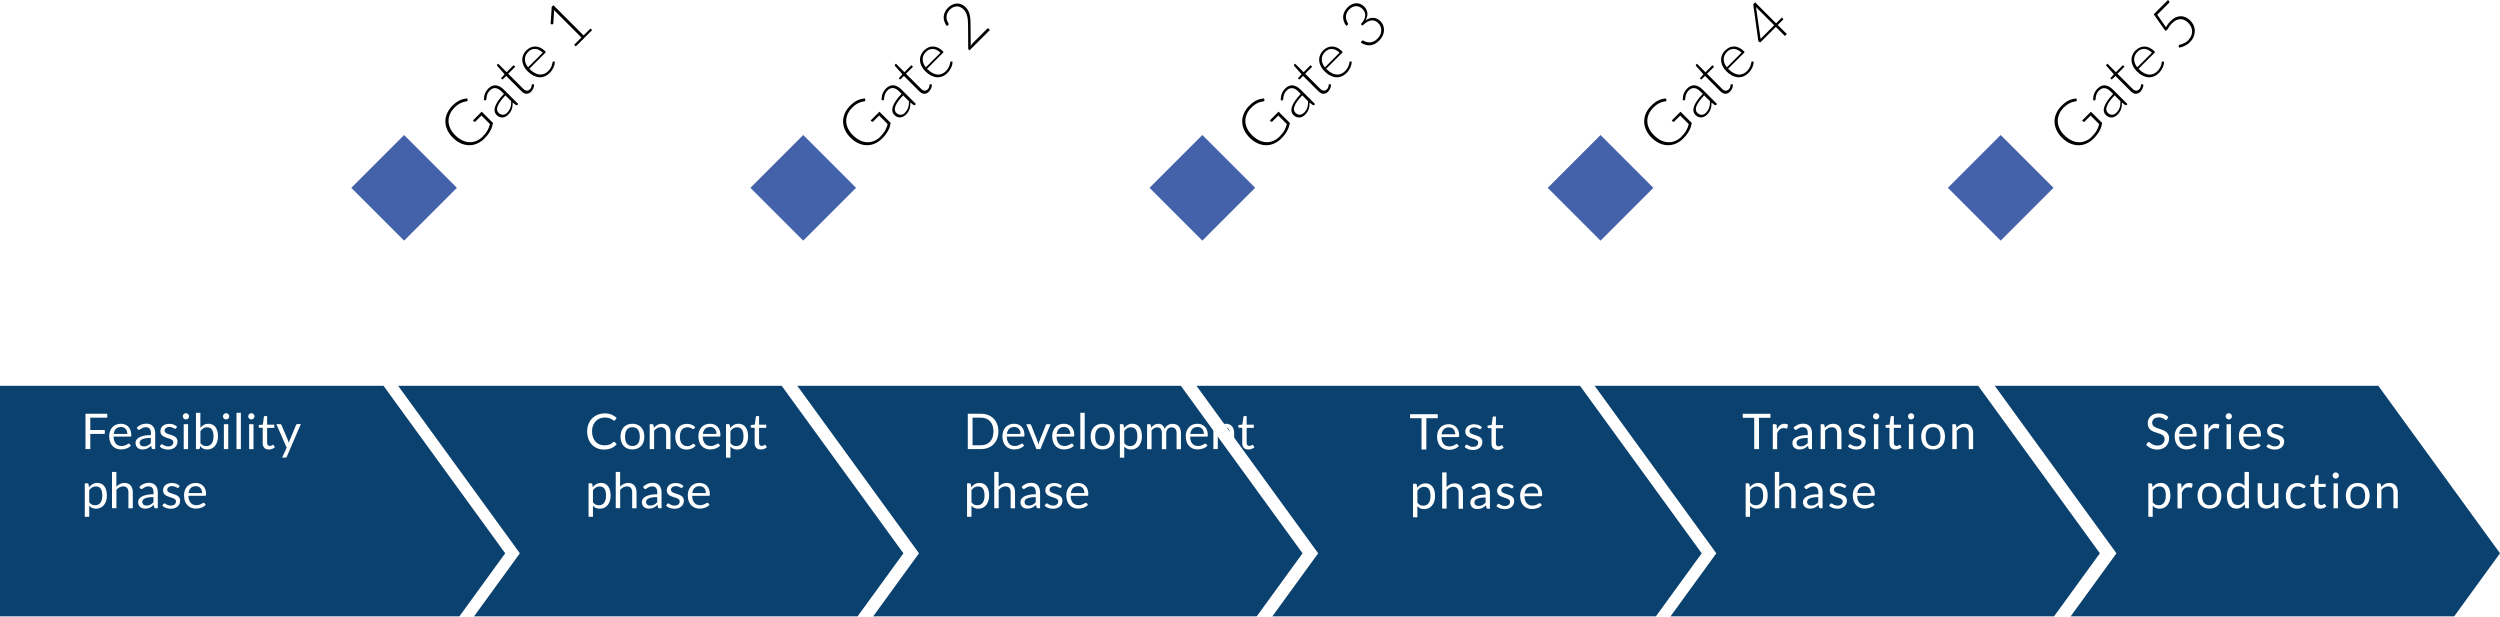 <?xml version="1.0" encoding="UTF-8"?> <svg xmlns="http://www.w3.org/2000/svg" xmlns:xlink="http://www.w3.org/1999/xlink" id="Ebene_2" viewBox="0 0 600 147.98"><defs><style>.cls-1{filter:url(#drop-shadow-8);}.cls-1,.cls-2,.cls-3,.cls-4,.cls-5,.cls-6,.cls-7,.cls-8,.cls-9,.cls-10,.cls-11,.cls-12,.cls-13{stroke-width:0px;}.cls-1,.cls-4,.cls-5,.cls-6,.cls-8{fill:#4462aa;}.cls-2{filter:url(#drop-shadow-2);}.cls-2,.cls-7,.cls-9,.cls-10,.cls-11,.cls-12{fill:#0b416e;}.cls-3{fill:#000;}.cls-4{filter:url(#drop-shadow-10);}.cls-5{filter:url(#drop-shadow-7);}.cls-6{filter:url(#drop-shadow-11);}.cls-7{filter:url(#drop-shadow-4);}.cls-8{filter:url(#drop-shadow-9);}.cls-9{filter:url(#drop-shadow-3);}.cls-10{filter:url(#drop-shadow-5);}.cls-11{filter:url(#drop-shadow-1);}.cls-12{filter:url(#drop-shadow-6);}.cls-13{fill:#fff;}</style><filter id="drop-shadow-1" filterUnits="userSpaceOnUse"><feOffset dx="0" dy="25"></feOffset><feGaussianBlur result="blur" stdDeviation="50"></feGaussianBlur><feFlood flood-color="#a7a7a7" flood-opacity=".16"></feFlood><feComposite in2="blur" operator="in"></feComposite><feComposite in="SourceGraphic"></feComposite></filter><filter id="drop-shadow-2" filterUnits="userSpaceOnUse"><feOffset dx="0" dy="25"></feOffset><feGaussianBlur result="blur-2" stdDeviation="50"></feGaussianBlur><feFlood flood-color="#a7a7a7" flood-opacity=".16"></feFlood><feComposite in2="blur-2" operator="in"></feComposite><feComposite in="SourceGraphic"></feComposite></filter><filter id="drop-shadow-3" filterUnits="userSpaceOnUse"><feOffset dx="0" dy="25"></feOffset><feGaussianBlur result="blur-3" stdDeviation="50"></feGaussianBlur><feFlood flood-color="#a7a7a7" flood-opacity=".16"></feFlood><feComposite in2="blur-3" operator="in"></feComposite><feComposite in="SourceGraphic"></feComposite></filter><filter id="drop-shadow-4" filterUnits="userSpaceOnUse"><feOffset dx="0" dy="25"></feOffset><feGaussianBlur result="blur-4" stdDeviation="50"></feGaussianBlur><feFlood flood-color="#a7a7a7" flood-opacity=".16"></feFlood><feComposite in2="blur-4" operator="in"></feComposite><feComposite in="SourceGraphic"></feComposite></filter><filter id="drop-shadow-5" filterUnits="userSpaceOnUse"><feOffset dx="0" dy="25"></feOffset><feGaussianBlur result="blur-5" stdDeviation="50"></feGaussianBlur><feFlood flood-color="#a7a7a7" flood-opacity=".16"></feFlood><feComposite in2="blur-5" operator="in"></feComposite><feComposite in="SourceGraphic"></feComposite></filter><filter id="drop-shadow-6" filterUnits="userSpaceOnUse"><feOffset dx="0" dy="25"></feOffset><feGaussianBlur result="blur-6" stdDeviation="50"></feGaussianBlur><feFlood flood-color="#a7a7a7" flood-opacity=".16"></feFlood><feComposite in2="blur-6" operator="in"></feComposite><feComposite in="SourceGraphic"></feComposite></filter><filter id="drop-shadow-7" filterUnits="userSpaceOnUse"><feOffset dx="1" dy="1"></feOffset><feGaussianBlur result="blur-7" stdDeviation="5"></feGaussianBlur><feFlood flood-color="#a7a7a7" flood-opacity=".75"></feFlood><feComposite in2="blur-7" operator="in"></feComposite><feComposite in="SourceGraphic"></feComposite></filter><filter id="drop-shadow-8" filterUnits="userSpaceOnUse"><feOffset dx="1" dy="1"></feOffset><feGaussianBlur result="blur-8" stdDeviation="5"></feGaussianBlur><feFlood flood-color="#a7a7a7" flood-opacity=".75"></feFlood><feComposite in2="blur-8" operator="in"></feComposite><feComposite in="SourceGraphic"></feComposite></filter><filter id="drop-shadow-9" filterUnits="userSpaceOnUse"><feOffset dx="1" dy="1"></feOffset><feGaussianBlur result="blur-9" stdDeviation="5"></feGaussianBlur><feFlood flood-color="#a7a7a7" flood-opacity=".75"></feFlood><feComposite in2="blur-9" operator="in"></feComposite><feComposite in="SourceGraphic"></feComposite></filter><filter id="drop-shadow-10" filterUnits="userSpaceOnUse"><feOffset dx="1" dy="1"></feOffset><feGaussianBlur result="blur-10" stdDeviation="5"></feGaussianBlur><feFlood flood-color="#a7a7a7" flood-opacity=".75"></feFlood><feComposite in2="blur-10" operator="in"></feComposite><feComposite in="SourceGraphic"></feComposite></filter><filter id="drop-shadow-11" filterUnits="userSpaceOnUse"><feOffset dx="1" dy="1"></feOffset><feGaussianBlur result="blur-11" stdDeviation="5"></feGaussianBlur><feFlood flood-color="#a7a7a7" flood-opacity=".75"></feFlood><feComposite in2="blur-11" operator="in"></feComposite><feComposite in="SourceGraphic"></feComposite></filter></defs><g id="Ebene_1-2"><polygon class="cls-11" points="187.61 67.6 95.56 67.6 95.56 67.6 124.77 107.79 95.56 147.98 187.61 147.98 216.82 107.79 187.61 67.6"></polygon><polygon class="cls-2" points="283.41 67.6 191.36 67.6 191.36 67.6 220.56 107.79 191.36 147.98 283.41 147.98 312.61 107.79 283.41 67.6"></polygon><polygon class="cls-9" points="379.21 67.6 287.16 67.6 287.16 67.6 316.36 107.79 287.16 147.98 379.21 147.98 408.41 107.79 379.21 67.6"></polygon><polygon class="cls-7" points="474.77 67.6 382.72 67.6 382.72 67.6 411.92 107.79 382.72 147.98 474.77 147.98 503.97 107.79 474.77 67.6"></polygon><polygon class="cls-10" points="570.8 67.6 478.75 67.6 478.75 67.6 507.95 107.79 478.75 147.98 570.8 147.98 600 107.79 570.8 67.6"></polygon><polygon class="cls-12" points="121.25 107.79 92.05 67.6 0 67.6 0 147.98 92.05 147.98 121.25 107.79"></polygon><rect class="cls-5" x="86.6" y="36.11" width="17.93" height="17.93" transform="translate(-3.88 80.78) rotate(-45)"></rect><rect class="cls-1" x="182.39" y="36.11" width="17.93" height="17.93" transform="translate(24.18 148.51) rotate(-45)"></rect><rect class="cls-8" x="278.19" y="36.11" width="17.93" height="17.93" transform="translate(52.23 216.25) rotate(-45)"></rect><rect class="cls-4" x="373.75" y="36.11" width="17.93" height="17.93" transform="translate(80.22 283.83) rotate(-45)"></rect><rect class="cls-6" x="469.78" y="36.11" width="17.93" height="17.93" transform="translate(108.35 351.73) rotate(-45)"></rect><path class="cls-3" d="M115.86,32.74c.26-.26.49-.51.68-.76.19-.24.35-.48.48-.72.13-.24.24-.48.33-.72.09-.24.17-.5.24-.76l-2.05-2.05-1.46,1.46s-.09.06-.14.06c-.05,0-.09-.01-.13-.05l-.3-.3,2.1-2.1,2.71,2.71c-.06.32-.14.64-.24.95-.1.31-.23.61-.4.92s-.36.61-.59.92c-.23.31-.51.62-.83.94-.55.55-1.14.96-1.78,1.23-.64.27-1.29.4-1.95.38-.66-.01-1.33-.17-1.98-.47-.66-.3-1.28-.75-1.87-1.33-.59-.59-1.03-1.21-1.33-1.87-.3-.66-.45-1.32-.46-1.99,0-.67.13-1.33.42-1.99.29-.66.72-1.28,1.31-1.86.29-.29.58-.54.86-.75.29-.21.57-.38.86-.51.29-.13.58-.24.88-.31.3-.07.6-.12.92-.14l.09.38c.02.09,0,.16-.05.22-.03.03-.07.05-.11.07-.08.03-.2.06-.39.08-.18.02-.4.08-.66.17s-.55.23-.88.42c-.33.19-.68.48-1.05.85-.5.49-.86,1.02-1.1,1.58-.24.56-.35,1.12-.34,1.7s.15,1.15.42,1.73c.27.58.67,1.13,1.2,1.65s1.1.94,1.68,1.21,1.16.42,1.73.44c.57.02,1.13-.09,1.68-.32.55-.23,1.06-.58,1.52-1.05Z"></path><path class="cls-3" d="M124.16,25.16c-.11.11-.23.12-.35.05l-.76-.61c0,.29-.02.56-.05.82-.03.26-.08.51-.16.75-.08.24-.19.47-.33.69-.14.22-.32.45-.54.67-.18.18-.39.33-.61.45-.23.12-.46.19-.71.21-.24.02-.49-.01-.75-.11s-.5-.26-.75-.51c-.23-.23-.37-.5-.44-.82-.06-.32-.03-.69.1-1.11s.37-.89.72-1.4c.35-.52.81-1.09,1.41-1.71l-.56-.56c-.5-.5-.98-.77-1.46-.82s-.93.13-1.35.55c-.26.26-.44.51-.55.77s-.18.49-.22.7-.06.39-.07.54c0,.15-.04.25-.09.31-.07.07-.16.09-.26.06l-.25-.06c0-.56.08-1.07.25-1.52.17-.45.44-.87.83-1.26.29-.29.58-.49.89-.62.31-.12.62-.17.93-.14.31.03.62.13.94.3.31.17.62.4.92.7l3.49,3.49-.2.2ZM121.72,27.03c.21-.21.38-.42.51-.64.13-.22.23-.44.3-.67.07-.23.11-.46.13-.7.02-.24.02-.49.02-.74l-1.39-1.39c-.49.52-.89,1-1.2,1.43-.3.43-.52.82-.65,1.16-.13.35-.18.65-.14.91.04.26.15.49.34.68.18.18.36.31.55.38.19.07.38.1.56.09s.35-.06.52-.15c.17-.09.32-.2.46-.34Z"></path><path class="cls-3" d="M127.52,21.97c-.36.36-.74.54-1.15.54-.4,0-.81-.21-1.23-.63l-3.66-3.66-.77.77s-.08.06-.13.06c-.05,0-.09-.01-.13-.05l-.2-.2.85-.98-1.79-2.04s-.04-.08-.05-.13c0-.05.02-.09.05-.13l.24-.24,2.04,2.04,1.68-1.68.38.38-1.68,1.68,3.63,3.63c.15.15.29.25.44.32.14.07.28.1.42.1.13,0,.26-.03.38-.08.12-.06.23-.14.34-.24.13-.13.22-.26.28-.39s.09-.25.12-.37c.02-.11.04-.21.04-.29,0-.08.02-.13.05-.16.03-.03.08-.04.14-.03l.37.09c.01.29-.04.58-.16.88-.12.3-.29.56-.52.79Z"></path><path class="cls-3" d="M126.39,12.05c.3-.3.63-.53.99-.68.36-.15.73-.22,1.12-.21.39.01.78.11,1.18.29.4.19.78.46,1.16.84.08.08.12.14.13.2,0,.05-.02.1-.07.15l-3.86,3.86.1.1c.4.4.8.71,1.2.92.4.21.79.33,1.16.37.38.03.74-.02,1.09-.16.35-.14.67-.36.97-.66.27-.27.47-.53.61-.79.14-.26.24-.49.3-.7s.1-.38.12-.52c.02-.14.05-.22.08-.26.05-.05.1-.06.16-.05l.31.03c.02.19,0,.41-.04.64s-.13.47-.23.71c-.11.24-.24.48-.4.72-.16.24-.34.46-.54.66-.37.37-.76.64-1.19.81-.43.17-.87.25-1.33.22-.46-.03-.92-.16-1.4-.4-.47-.24-.93-.58-1.39-1.04-.38-.38-.68-.79-.9-1.23-.22-.43-.34-.87-.37-1.31-.03-.44.04-.88.21-1.31.17-.43.44-.84.82-1.22ZM126.78,12.43c-.28.28-.48.57-.61.87-.13.3-.2.62-.19.94,0,.32.07.64.19.97.13.32.32.64.56.95l3.52-3.52c-.29-.29-.58-.5-.89-.65-.31-.15-.61-.23-.91-.25-.3-.01-.59.04-.88.15s-.55.3-.79.54Z"></path><path class="cls-3" d="M137.79,10.75l1.75-1.75-6.18-6.18c-.12-.12-.25-.26-.37-.4l-.19,3.17c0,.07-.03.13-.08.18-.06.06-.13.09-.2.08l-.37-.06.26-4.14.4-.4,7.25,7.25,1.66-1.66.39.39-3.92,3.92-.39-.39Z"></path><path class="cls-3" d="M211.31,32.74c.26-.26.49-.51.68-.76.19-.24.35-.48.48-.72.13-.24.24-.48.33-.72.09-.24.17-.5.24-.76l-2.05-2.05-1.46,1.46s-.09.06-.14.06c-.05,0-.09-.01-.13-.04l-.3-.3,2.1-2.1,2.71,2.71c-.06.32-.14.64-.24.95-.1.31-.23.61-.4.92s-.36.61-.59.91c-.23.31-.51.62-.83.94-.55.55-1.14.96-1.78,1.23-.64.27-1.29.4-1.95.38-.66-.01-1.32-.17-1.98-.47-.66-.3-1.28-.75-1.87-1.33s-1.03-1.21-1.33-1.87c-.3-.66-.45-1.32-.46-1.99,0-.67.13-1.33.42-1.99s.72-1.28,1.31-1.86c.29-.29.58-.54.86-.75.29-.21.57-.38.86-.51s.58-.24.88-.31c.3-.07.6-.12.92-.14l.09.38c.02.09,0,.16-.05.22-.03.03-.07.05-.11.07-.08.03-.2.06-.39.08s-.4.08-.66.17c-.26.09-.56.23-.89.42-.33.19-.68.48-1.05.85-.49.5-.86,1.02-1.1,1.58-.24.55-.35,1.12-.34,1.7.01.58.15,1.15.43,1.73.27.58.67,1.13,1.2,1.65s1.1.94,1.68,1.22c.58.27,1.16.42,1.73.44.57.02,1.13-.09,1.68-.32.55-.23,1.06-.58,1.53-1.05Z"></path><path class="cls-3" d="M219.61,25.16c-.11.11-.23.12-.35.05l-.76-.61c0,.29-.02.56-.05.83-.03.26-.08.51-.16.74-.08.24-.19.47-.33.69-.14.22-.32.45-.54.66-.18.18-.39.33-.61.45-.23.12-.46.19-.71.21-.24.02-.49-.01-.75-.11-.25-.09-.5-.26-.75-.51-.23-.23-.37-.5-.44-.82-.06-.32-.03-.69.1-1.11.13-.42.37-.88.71-1.4.35-.52.82-1.09,1.41-1.71l-.56-.56c-.5-.5-.98-.77-1.46-.82-.48-.05-.93.13-1.35.55-.26.26-.44.51-.55.77-.11.25-.18.49-.22.7-.04.21-.06.39-.07.54,0,.15-.04.25-.09.31-.07.07-.16.09-.26.06l-.25-.06c0-.56.08-1.06.25-1.52.16-.45.44-.87.83-1.26.29-.29.58-.49.89-.62.31-.12.62-.17.93-.14.31.03.63.13.94.3.31.17.62.4.92.7l3.49,3.49-.2.21ZM217.18,27.03c.21-.21.38-.42.51-.64.13-.22.23-.44.3-.67.07-.23.11-.46.13-.7.02-.24.02-.49.02-.74l-1.39-1.39c-.49.52-.89,1-1.2,1.43-.3.43-.52.82-.65,1.17-.13.35-.18.65-.14.91.04.26.15.49.34.68.18.18.36.3.55.38.19.07.38.1.56.09.18-.01.35-.06.52-.15.17-.09.32-.2.46-.34Z"></path><path class="cls-3" d="M222.98,21.97c-.36.36-.74.54-1.15.54-.4,0-.81-.21-1.23-.63l-3.66-3.66-.77.77s-.08.06-.13.06c-.05,0-.09-.01-.13-.05l-.2-.2.85-.98-1.79-2.04s-.04-.08-.05-.13c0-.05.02-.09.06-.13l.24-.24,2.04,2.04,1.68-1.68.38.38-1.68,1.68,3.63,3.63c.15.15.29.25.44.32.14.07.28.1.42.11s.26-.03.38-.08.24-.14.34-.24c.13-.13.22-.26.28-.39.06-.13.09-.25.12-.37.02-.11.04-.21.04-.29s.02-.13.05-.16c.03-.03.08-.04.14-.03l.37.08c.01.29-.04.58-.16.88-.12.3-.29.56-.52.79Z"></path><path class="cls-3" d="M221.85,12.05c.3-.3.63-.53.99-.68.36-.15.73-.22,1.12-.21.39.01.78.11,1.17.29.4.18.78.46,1.16.84.08.08.12.14.13.2s-.02.1-.07.15l-3.86,3.86.1.1c.4.4.8.71,1.2.92.4.21.79.33,1.16.37.38.04.74-.02,1.09-.16.35-.14.67-.36.97-.66.27-.27.47-.53.61-.79s.24-.49.3-.7c.06-.21.1-.38.12-.52.02-.14.05-.22.08-.26.05-.05.1-.06.16-.05l.31.03c.02.19,0,.41-.04.64-.05.24-.13.47-.23.71-.11.24-.24.48-.4.72-.16.24-.34.46-.54.66-.37.37-.76.64-1.19.81-.43.17-.87.25-1.33.22s-.92-.16-1.4-.4c-.47-.24-.93-.58-1.39-1.04-.38-.38-.68-.79-.9-1.23-.22-.43-.34-.87-.37-1.31-.03-.44.04-.88.21-1.31.17-.43.44-.84.82-1.22ZM222.24,12.43c-.28.28-.48.57-.61.87-.13.31-.2.62-.19.94,0,.32.07.64.19.97.13.32.32.64.56.96l3.52-3.52c-.29-.29-.58-.5-.89-.65-.31-.15-.61-.23-.91-.25-.3-.01-.59.04-.88.15s-.55.3-.79.54Z"></path><path class="cls-3" d="M227.51,1.87c.29-.29.61-.53.96-.71.35-.18.71-.28,1.08-.31.37-.03.74.02,1.12.16.37.14.73.38,1.08.72.29.29.51.6.67.93.16.33.28.69.35,1.07.08.38.12.77.13,1.18.02.41.02.84.03,1.28l.05,4.82c.09-.14.18-.28.29-.42s.23-.27.35-.4l3.29-3.29c.06-.06.12-.09.19-.09.07,0,.13.03.18.08l.3.3-4.91,4.91-.18-.18s-.07-.09-.09-.15c-.02-.06-.03-.12-.03-.18l-.03-5.23c0-.43-.02-.84-.04-1.23-.02-.39-.07-.75-.14-1.09-.07-.34-.18-.66-.32-.96s-.34-.57-.58-.82c-.28-.28-.57-.48-.87-.59-.3-.11-.59-.16-.88-.13-.29.02-.57.1-.83.24-.27.14-.51.32-.73.54-.24.24-.42.5-.55.77-.13.28-.21.56-.23.84-.02.29,0,.57.08.86.08.28.21.55.38.81.09.16.08.29-.03.4,0,0-.02.01-.03.02-.01,0-.02.02-.03.02l-.3.21c-.28-.37-.49-.75-.61-1.14-.12-.39-.17-.77-.14-1.15.03-.38.13-.75.31-1.11.18-.36.42-.7.73-1.01Z"></path><path class="cls-3" d="M307.11,32.74c.26-.26.49-.51.68-.76.19-.24.35-.48.48-.72s.24-.48.33-.72c.09-.24.17-.5.24-.76l-2.05-2.05-1.46,1.46s-.08.06-.14.06c-.05,0-.09-.01-.13-.05l-.3-.3,2.1-2.1,2.71,2.71c-.06.32-.14.64-.24.95-.1.31-.23.61-.4.92-.16.3-.36.61-.59.92-.23.31-.51.62-.83.94-.55.55-1.14.96-1.78,1.23-.64.27-1.29.4-1.95.38-.67-.01-1.33-.17-1.99-.47-.66-.3-1.28-.75-1.87-1.33s-1.03-1.21-1.33-1.87c-.3-.66-.45-1.32-.46-1.99s.13-1.33.42-1.99c.29-.66.72-1.28,1.31-1.86.29-.29.58-.54.86-.75.29-.21.57-.38.86-.51.29-.13.58-.24.88-.31.3-.07.6-.12.92-.14l.09.38c.02.09,0,.16-.05.22-.03.03-.07.05-.11.07-.08.03-.2.06-.39.08-.18.02-.4.08-.66.17-.26.09-.55.23-.88.42-.33.19-.68.48-1.05.85-.5.5-.86,1.02-1.1,1.58-.24.55-.35,1.12-.34,1.7.01.58.16,1.15.43,1.73s.67,1.13,1.2,1.65,1.1.94,1.68,1.21c.58.27,1.16.42,1.73.44.57.02,1.13-.09,1.68-.32.55-.23,1.05-.58,1.52-1.05Z"></path><path class="cls-3" d="M315.41,25.16c-.11.11-.22.12-.35.05l-.76-.61c0,.29-.02.57-.05.83-.03.26-.08.51-.16.75-.08.24-.19.47-.33.69-.14.23-.32.45-.54.67-.18.18-.39.33-.61.45-.23.12-.46.19-.71.21-.24.02-.49-.01-.75-.11-.25-.09-.5-.26-.75-.51-.23-.23-.37-.5-.44-.82-.06-.32-.03-.69.1-1.11.13-.42.37-.89.71-1.4.35-.52.82-1.09,1.41-1.71l-.56-.56c-.5-.5-.98-.77-1.46-.82-.48-.05-.93.13-1.35.55-.26.26-.44.51-.55.77-.11.25-.18.49-.22.7-.04.21-.06.39-.07.54,0,.15-.04.25-.09.31-.07.07-.16.09-.26.06l-.25-.06c0-.56.08-1.06.25-1.52.17-.45.44-.87.83-1.26.29-.29.58-.49.89-.62.31-.12.62-.17.93-.14.31.03.62.13.94.3.31.17.62.4.92.7l3.49,3.49-.21.21ZM312.98,27.03c.21-.21.38-.42.51-.64.13-.22.23-.44.29-.67.07-.23.11-.46.13-.71s.03-.49.02-.74l-1.39-1.39c-.5.52-.89,1-1.2,1.43-.31.43-.52.82-.65,1.16-.13.35-.18.65-.14.91.04.26.15.49.34.68.18.18.37.3.55.38.19.07.38.1.56.09s.36-.06.52-.15.32-.21.46-.34Z"></path><path class="cls-3" d="M318.78,21.97c-.36.36-.74.54-1.15.54-.4,0-.81-.21-1.23-.63l-3.66-3.66-.77.77s-.08.06-.13.06c-.05,0-.09-.01-.13-.05l-.2-.2.85-.98-1.79-2.04s-.04-.08-.05-.13c0-.05.02-.09.06-.13l.24-.24,2.04,2.04,1.68-1.68.38.38-1.68,1.68,3.63,3.63c.15.15.29.25.44.32.14.07.28.1.42.11s.26-.03.38-.08c.12-.06.24-.14.34-.24.13-.13.22-.26.28-.39.06-.13.09-.25.12-.37s.04-.21.04-.29c0-.08.02-.13.04-.16.03-.03.08-.04.14-.03l.37.08c.01.29-.04.58-.16.88s-.29.57-.52.79Z"></path><path class="cls-3" d="M317.64,12.05c.3-.3.63-.53.99-.68.36-.15.73-.22,1.12-.21.39.01.78.11,1.17.29.4.18.78.46,1.16.84.08.08.12.14.13.2,0,.05-.02.1-.07.15l-3.86,3.86.1.1c.4.4.8.71,1.2.92.4.21.79.33,1.17.37s.74-.02,1.09-.16c.35-.14.67-.36.97-.66.27-.27.47-.53.61-.79.14-.26.24-.49.3-.7.06-.21.1-.38.12-.52.02-.14.05-.23.08-.26.05-.05.1-.06.16-.05l.31.03c.02.19,0,.41-.04.64-.05.23-.13.47-.23.71-.11.24-.24.48-.4.72-.16.24-.34.46-.54.66-.37.37-.76.64-1.19.81-.43.17-.87.25-1.33.22s-.92-.16-1.4-.4c-.47-.23-.93-.58-1.39-1.04-.38-.38-.68-.79-.9-1.23s-.34-.87-.37-1.31c-.03-.44.04-.88.21-1.31.17-.43.44-.84.82-1.22ZM318.03,12.43c-.28.28-.48.57-.61.87s-.2.62-.2.94c0,.32.07.64.19.97.13.32.31.64.56.96l3.52-3.52c-.29-.29-.58-.5-.89-.65-.31-.15-.61-.23-.91-.25s-.59.04-.88.15c-.28.12-.55.3-.79.54Z"></path><path class="cls-3" d="M323.37,1.81c.29-.29.61-.53.94-.7s.69-.28,1.04-.32c.36-.03.71.01,1.07.14s.69.35,1,.66c.25.25.43.51.55.78s.19.56.21.84c.02.29-.02.57-.1.86-.08.29-.2.56-.36.83.66-.46,1.3-.66,1.92-.62s1.17.31,1.66.8c.31.31.54.66.68,1.06.14.39.2.79.18,1.21s-.13.82-.32,1.23c-.19.41-.46.78-.8,1.13-.43.43-.85.74-1.26.91-.41.17-.79.26-1.17.26s-.73-.06-1.06-.19c-.34-.13-.65-.27-.94-.44l.12-.29c.03-.06.06-.11.1-.15s.09-.07.14-.09c.05-.02.11-.01.18.02l.15.07c.09.04.2.09.33.15.13.06.28.1.45.14.17.04.35.06.54.07.2,0,.4-.01.62-.07s.44-.15.67-.28c.23-.13.46-.31.7-.55.32-.32.55-.66.69-1.01s.2-.69.2-1.02c0-.33-.07-.64-.19-.93s-.29-.53-.48-.72c-.23-.23-.49-.41-.76-.54-.27-.13-.57-.18-.89-.15-.32.03-.66.14-1.03.34-.37.2-.76.5-1.17.91l-.37-.37c.32-.34.57-.67.74-1,.17-.33.27-.65.3-.96.03-.31-.01-.6-.12-.88-.11-.28-.28-.54-.51-.77-.27-.27-.55-.46-.83-.56-.29-.11-.57-.15-.85-.13-.28.02-.55.1-.81.24-.26.14-.5.32-.72.54-.24.24-.42.5-.55.77-.13.27-.21.55-.23.83s0,.57.08.85c.08.29.2.56.37.84.1.16.09.28-.01.39-.03.03-.05.04-.06.05l-.31.22c-.28-.37-.48-.75-.6-1.14-.12-.39-.17-.77-.14-1.15.03-.38.13-.75.31-1.11.18-.36.42-.7.73-1.01Z"></path><path class="cls-3" d="M403.58,32.74c.26-.26.49-.51.67-.75.19-.24.35-.48.48-.72.13-.24.24-.48.33-.72.09-.25.17-.5.24-.76l-2.05-2.05-1.46,1.46s-.08.06-.14.06c-.05,0-.09-.01-.13-.05l-.3-.3,2.1-2.1,2.71,2.71c-.06.32-.14.64-.24.95-.1.31-.23.62-.4.92-.16.3-.36.61-.59.91-.23.31-.51.62-.83.94-.55.55-1.14.96-1.78,1.23-.64.27-1.29.4-1.95.38-.66-.01-1.32-.17-1.98-.47-.66-.3-1.28-.75-1.87-1.33s-1.03-1.21-1.33-1.87c-.3-.66-.45-1.32-.46-1.99,0-.67.13-1.33.42-1.99s.72-1.28,1.31-1.86c.29-.29.58-.54.86-.75.29-.21.57-.38.86-.51.29-.13.58-.24.88-.31.3-.07.6-.12.92-.14l.09.38c.02.09,0,.16-.05.22-.03.03-.07.05-.11.07-.08.03-.2.06-.38.08-.18.02-.4.08-.66.17-.26.09-.56.23-.89.42-.33.19-.68.48-1.05.85-.49.49-.86,1.02-1.1,1.58-.24.56-.35,1.12-.34,1.7s.15,1.15.42,1.73c.27.58.67,1.13,1.2,1.65s1.1.94,1.68,1.22,1.16.42,1.73.44c.57.02,1.13-.09,1.68-.32.55-.23,1.06-.58,1.53-1.05Z"></path><path class="cls-3" d="M411.88,25.16c-.11.11-.22.12-.35.05l-.76-.61c0,.29-.02.56-.05.83s-.08.51-.16.74c-.08.24-.19.47-.33.69-.14.22-.32.45-.54.66-.18.18-.39.33-.61.45s-.46.19-.71.21c-.24.02-.49-.01-.75-.11-.25-.09-.5-.26-.75-.5-.23-.23-.37-.5-.44-.82-.06-.32-.03-.69.1-1.11s.37-.89.72-1.4c.35-.52.81-1.09,1.41-1.71l-.56-.56c-.5-.5-.98-.77-1.46-.82-.48-.05-.93.13-1.35.55-.26.26-.44.51-.55.77-.11.25-.18.48-.22.7-.04.21-.06.39-.07.54,0,.15-.04.25-.09.31-.07.07-.16.09-.26.06l-.25-.06c0-.56.08-1.06.25-1.52s.44-.87.83-1.26c.29-.29.58-.49.89-.62.31-.12.62-.17.93-.14.31.03.63.13.94.3.31.17.62.4.92.7l3.49,3.49-.2.2ZM409.44,27.03c.21-.21.38-.42.5-.64s.23-.44.3-.67c.07-.23.11-.46.13-.7.02-.24.02-.49.02-.74l-1.39-1.39c-.5.52-.89,1-1.2,1.43-.3.43-.52.82-.65,1.17s-.18.65-.14.91c.04.26.15.49.34.68.18.18.36.31.55.38.19.07.38.1.56.09.18-.01.36-.06.52-.15.17-.09.32-.2.46-.34Z"></path><path class="cls-3" d="M415.24,21.97c-.36.36-.74.54-1.15.54-.4,0-.81-.21-1.23-.63l-3.66-3.66-.77.77s-.08.06-.13.07c-.05,0-.09-.01-.13-.05l-.2-.2.85-.98-1.79-2.04s-.04-.08-.05-.13c0-.05.02-.09.05-.13l.24-.24,2.04,2.04,1.68-1.68.38.38-1.68,1.68,3.63,3.63c.15.15.29.25.44.32.14.07.28.1.42.1s.26-.03.38-.08c.12-.06.24-.14.34-.24.13-.13.22-.26.28-.39.05-.13.09-.25.12-.37.02-.11.04-.21.04-.29,0-.08.02-.13.05-.16.03-.03.08-.04.14-.03l.37.09c.01.29-.04.58-.16.88-.12.3-.29.56-.52.79Z"></path><path class="cls-3" d="M414.11,12.05c.3-.3.63-.53.99-.68.36-.15.73-.22,1.12-.21.39,0,.78.11,1.17.29.4.19.78.47,1.16.84.08.08.12.14.13.2,0,.05-.02.1-.07.15l-3.86,3.86.1.1c.4.4.8.71,1.2.92.4.21.79.33,1.16.37.38.04.74-.02,1.09-.16.35-.14.67-.36.97-.66.27-.27.47-.53.61-.79s.24-.49.3-.7c.06-.21.1-.38.12-.52.02-.14.05-.22.08-.26.05-.05.1-.07.16-.05l.31.03c.02.19,0,.41-.04.64-.05.24-.13.47-.23.71s-.24.48-.4.72c-.16.24-.34.46-.54.66-.37.37-.76.63-1.19.81-.43.17-.87.25-1.33.22-.46-.03-.92-.16-1.4-.39-.47-.24-.93-.58-1.39-1.04-.38-.38-.68-.79-.9-1.23-.22-.43-.34-.87-.37-1.31-.03-.44.04-.88.21-1.31.17-.43.44-.84.82-1.22ZM414.5,12.43c-.28.28-.48.57-.61.87-.13.31-.2.62-.2.94,0,.32.07.64.19.97.13.32.32.64.56.95l3.52-3.52c-.29-.29-.58-.5-.89-.65-.31-.15-.61-.23-.91-.25-.3-.01-.59.04-.88.15-.29.12-.55.3-.79.54Z"></path><path class="cls-3" d="M426.26,5.59l1.39-1.39.28.28s.06.08.06.13c0,.05-.03.09-.08.14l-1.25,1.25,2.18,2.18-.46.46-2.18-2.18-3.59,3.59c-.05.05-.11.08-.16.09-.05,0-.1,0-.15-.04l-.3-.2-1.23-8.88.46-.46,5.03,5.03ZM421.82,2.07c-.06-.06-.12-.13-.19-.2-.07-.07-.13-.15-.19-.23l1.1,7.68,3.26-3.26-3.99-3.99Z"></path><path class="cls-3" d="M502.08,32.74c.26-.26.49-.51.67-.75.19-.24.35-.48.48-.72s.24-.48.33-.72c.09-.24.17-.5.24-.76l-2.05-2.05-1.46,1.46s-.08.06-.14.06-.09-.01-.13-.05l-.3-.3,2.1-2.1,2.71,2.71c-.06.32-.14.64-.24.95-.1.31-.23.61-.4.92-.16.3-.36.61-.59.92-.23.31-.51.62-.83.94-.55.55-1.14.96-1.78,1.23-.64.27-1.29.4-1.95.38s-1.32-.17-1.99-.47c-.66-.3-1.28-.75-1.87-1.33s-1.03-1.21-1.33-1.87c-.3-.66-.45-1.32-.46-1.99s.13-1.33.42-1.99c.29-.66.72-1.28,1.31-1.86.29-.29.58-.54.86-.75.29-.21.57-.38.86-.51.29-.13.58-.24.88-.31.3-.07.6-.12.92-.14l.09.38c.02.09,0,.16-.05.21-.03.03-.07.06-.11.07-.08.03-.2.06-.38.08-.18.02-.4.08-.66.17-.26.09-.55.23-.88.42s-.68.48-1.05.85c-.5.5-.86,1.02-1.1,1.58-.24.56-.35,1.12-.34,1.7.01.58.15,1.15.42,1.73s.67,1.13,1.2,1.65,1.1.94,1.68,1.22,1.16.42,1.73.44c.57.02,1.13-.09,1.68-.32.55-.23,1.06-.58,1.53-1.05Z"></path><path class="cls-3" d="M510.38,25.16c-.11.11-.22.12-.35.05l-.76-.61c0,.29-.02.57-.05.83-.03.26-.08.51-.16.75-.08.24-.19.47-.33.69-.14.22-.32.45-.54.66-.18.18-.39.33-.61.45-.23.12-.46.19-.71.21-.24.02-.49-.01-.75-.11s-.5-.26-.75-.5c-.23-.23-.37-.5-.44-.82s-.03-.69.1-1.11.37-.89.71-1.4c.35-.52.82-1.09,1.41-1.71l-.56-.56c-.5-.5-.98-.77-1.46-.82-.48-.05-.93.13-1.35.55-.26.26-.44.51-.55.77-.11.25-.18.48-.22.7-.04.21-.06.39-.07.54,0,.15-.04.25-.09.31-.07.07-.16.09-.26.06l-.25-.06c0-.56.08-1.06.25-1.52s.44-.87.83-1.26c.29-.29.58-.49.89-.62s.62-.17.93-.14.62.13.94.3c.31.17.62.4.92.7l3.49,3.49-.2.2ZM507.94,27.03c.21-.21.38-.42.51-.64s.23-.44.3-.67c.07-.23.11-.46.13-.71.02-.24.02-.49.02-.74l-1.39-1.39c-.5.52-.9,1-1.2,1.43s-.52.82-.65,1.17-.18.65-.14.91c.04.26.15.49.34.68.18.18.36.31.55.38.19.07.38.1.56.09.18-.01.36-.06.52-.15.17-.09.32-.2.46-.34Z"></path><path class="cls-3" d="M513.74,21.97c-.36.36-.74.54-1.15.54s-.81-.21-1.23-.63l-3.66-3.66-.77.77s-.08.06-.13.06-.09-.01-.13-.05l-.2-.2.85-.98-1.79-2.04s-.04-.08-.05-.13c0-.05.02-.09.05-.13l.24-.24,2.04,2.04,1.68-1.68.38.38-1.68,1.68,3.63,3.63c.15.15.29.25.44.32.14.07.28.1.42.11s.26-.03.38-.08c.12-.06.23-.14.34-.24.13-.13.22-.26.28-.39.06-.13.1-.25.12-.37s.04-.21.04-.29c0-.08.02-.13.05-.16.03-.03.08-.04.14-.03l.37.09c.01.29-.04.58-.16.88-.12.3-.29.56-.52.79Z"></path><path class="cls-3" d="M512.61,12.06c.3-.3.63-.53.99-.68.36-.15.73-.22,1.12-.21s.78.11,1.18.29c.4.19.78.47,1.16.84.08.08.12.14.12.2,0,.05-.02.1-.07.15l-3.86,3.86.1.1c.4.4.8.71,1.2.92.4.21.79.34,1.16.37.38.03.74-.02,1.09-.16.35-.14.67-.36.97-.66.27-.27.47-.53.61-.79.14-.26.24-.49.3-.7s.1-.38.12-.52c.02-.14.05-.22.08-.26.05-.05.1-.07.16-.05l.31.03c.02.19,0,.41-.04.64-.05.24-.13.47-.23.71-.11.24-.24.48-.4.72-.16.24-.34.46-.54.66-.37.37-.76.64-1.19.81-.43.17-.87.25-1.33.22-.46-.03-.92-.16-1.4-.4-.47-.23-.93-.58-1.39-1.04-.38-.38-.68-.79-.9-1.23-.21-.43-.34-.87-.37-1.31-.03-.44.04-.88.21-1.31.17-.43.44-.84.82-1.22ZM513,12.43c-.28.28-.48.57-.61.87-.13.3-.2.62-.2.94,0,.32.07.64.19.97s.32.64.56.95l3.52-3.52c-.29-.29-.58-.5-.89-.65-.31-.15-.61-.23-.91-.25-.3-.01-.59.04-.88.15-.28.12-.55.29-.79.54Z"></path><path class="cls-3" d="M520.54.22c.07.07.11.16.11.25,0,.1-.05.2-.16.3l-2.75,2.75,2.08,3c.18-.3.36-.57.55-.82.19-.24.38-.46.58-.66.39-.39.8-.69,1.21-.87.41-.19.82-.28,1.23-.28.41,0,.8.09,1.18.26.38.18.74.43,1.07.76.4.4.69.83.87,1.29.18.46.26.92.24,1.38-.02.46-.12.91-.32,1.35-.2.44-.48.83-.84,1.19-.21.21-.43.39-.66.55-.23.15-.46.28-.69.39s-.46.19-.68.25c-.22.06-.43.1-.62.12l-.06-.36c-.02-.09,0-.17.08-.24.05-.05.14-.09.28-.12s.31-.09.52-.16c.2-.07.42-.18.67-.31.24-.13.49-.33.74-.58.29-.29.52-.62.68-.97.16-.35.24-.71.25-1.08s-.07-.74-.22-1.11c-.16-.37-.4-.72-.74-1.05-.27-.27-.56-.48-.88-.63-.31-.15-.63-.22-.95-.22-.33,0-.66.08-1,.24-.34.16-.68.41-1.02.74-.2.2-.41.44-.6.7s-.39.56-.58.89l-.44.23-2.78-3.97,3.42-3.42.22.22Z"></path><path class="cls-13" d="M25.74,99.31v.93h-4.07v2.96h3.48v.94h-3.48v3.64h-1.15v-8.48h5.22Z"></path><path class="cls-13" d="M29.01,101.7c.36,0,.69.06.99.18.3.12.57.29.79.52.22.23.39.51.52.84s.19.71.19,1.14c0,.17-.02.28-.05.33-.04.06-.1.08-.2.08h-3.99c0,.38.06.71.15.99.09.28.23.51.39.7.17.19.36.33.59.42.23.09.49.14.77.14.26,0,.49-.03.68-.09.19-.06.36-.13.49-.2.14-.07.25-.14.35-.2.09-.06.17-.09.24-.09.09,0,.15.03.2.1l.3.38c-.13.16-.29.29-.47.41-.18.12-.38.21-.58.29-.21.07-.42.13-.64.17-.22.04-.44.06-.66.06-.41,0-.8-.07-1.15-.21-.35-.14-.65-.35-.91-.62-.25-.27-.45-.6-.59-1s-.21-.86-.21-1.37c0-.42.06-.81.19-1.17.13-.36.31-.68.55-.94.24-.27.53-.48.88-.63.35-.15.74-.23,1.17-.23ZM29.03,102.48c-.51,0-.91.15-1.2.44s-.47.7-.54,1.22h3.26c0-.25-.03-.47-.1-.67-.07-.2-.17-.38-.3-.53-.13-.15-.29-.26-.48-.34-.19-.08-.4-.12-.64-.12Z"></path><path class="cls-13" d="M37.24,107.79h-.47c-.1,0-.19-.02-.25-.05-.06-.03-.1-.1-.12-.2l-.12-.56c-.16.14-.31.27-.46.38s-.31.21-.47.28c-.17.08-.34.13-.53.17-.19.04-.4.06-.62.06s-.45-.03-.65-.1c-.2-.07-.38-.16-.53-.29-.15-.13-.27-.3-.36-.5-.09-.2-.13-.44-.13-.71,0-.24.06-.47.2-.69.13-.22.34-.41.63-.58.29-.17.67-.31,1.14-.42.47-.11,1.04-.16,1.72-.16v-.47c0-.47-.1-.82-.3-1.06s-.49-.36-.88-.36c-.26,0-.47.03-.65.1-.18.06-.33.14-.46.22-.13.08-.24.15-.33.22-.09.07-.18.1-.27.1-.07,0-.13-.02-.19-.06-.05-.04-.1-.08-.13-.14l-.19-.34c.33-.32.69-.56,1.07-.72.38-.16.81-.24,1.27-.24.34,0,.63.06.89.17s.48.26.66.46c.18.2.31.44.4.72s.14.59.14.92v3.83ZM34.5,107.15c.19,0,.35-.02.51-.06.15-.04.3-.09.44-.16.14-.07.27-.15.39-.25.12-.1.25-.21.36-.34v-1.24c-.49,0-.9.03-1.24.09-.34.06-.62.14-.83.24-.21.1-.37.22-.46.35s-.15.29-.15.45.03.3.08.41.12.21.21.28c.09.07.19.13.31.16.12.03.25.05.38.05Z"></path><path class="cls-13" d="M42.26,102.78c-.05.09-.12.13-.22.13-.06,0-.13-.02-.2-.07-.08-.04-.17-.09-.27-.15-.11-.05-.24-.1-.39-.15s-.33-.07-.53-.07c-.18,0-.34.02-.48.07s-.26.11-.36.19-.18.17-.23.28-.08.22-.08.34c0,.15.04.28.13.38s.21.19.35.27c.15.08.31.14.5.2.19.06.38.12.57.18.2.07.39.14.57.22.19.08.35.18.5.3s.26.26.35.44c.09.17.13.38.13.62,0,.28-.05.53-.15.77-.1.24-.24.44-.44.61-.19.17-.43.31-.71.41-.28.1-.6.15-.97.15-.42,0-.8-.07-1.14-.2-.34-.14-.63-.31-.86-.52l.25-.4c.03-.05.07-.09.11-.12.04-.03.1-.04.17-.04s.15.03.22.08c.08.06.17.12.29.18.11.07.25.13.41.18.16.05.36.08.6.08.21,0,.38-.03.54-.08.15-.05.28-.13.38-.22.1-.09.18-.19.23-.31.05-.12.07-.24.07-.38,0-.17-.04-.3-.13-.41-.09-.11-.21-.2-.35-.28s-.31-.14-.5-.2c-.19-.06-.38-.12-.57-.18-.19-.06-.39-.13-.57-.22s-.35-.18-.5-.3-.26-.27-.35-.45c-.09-.18-.13-.4-.13-.65,0-.23.05-.45.14-.66s.23-.4.41-.56c.18-.16.4-.29.67-.38.26-.09.57-.14.91-.14.39,0,.75.06,1.06.19.31.12.58.29.81.51l-.24.38Z"></path><path class="cls-13" d="M45.38,99.92c0,.1-.02.2-.06.29-.04.09-.1.17-.17.24-.07.07-.15.12-.24.16-.09.04-.19.06-.29.06s-.2-.02-.29-.06c-.09-.04-.17-.09-.24-.16-.07-.07-.12-.15-.16-.24-.04-.09-.06-.18-.06-.29s.02-.2.06-.29c.04-.09.09-.17.16-.24.07-.07.15-.12.24-.16.09-.04.18-.06.29-.06s.2.02.29.06c.09.04.17.09.24.16.07.07.12.15.17.24s.06.19.06.29ZM45.14,101.8v5.99h-1.05v-5.99h1.05Z"></path><path class="cls-13" d="M47.03,107.79v-8.72h1.06v3.59c.25-.29.53-.52.85-.7.32-.18.69-.26,1.1-.26.35,0,.66.07.94.2.28.13.52.33.72.58.2.26.35.58.46.96s.16.82.16,1.32c0,.44-.06.85-.18,1.23-.12.38-.29.71-.51.99-.22.28-.5.5-.82.66-.32.16-.68.24-1.09.24s-.72-.08-.99-.22c-.27-.15-.51-.36-.71-.63l-.05.54c-.03.15-.12.22-.27.22h-.68ZM49.71,102.54c-.34,0-.64.08-.9.24-.26.16-.5.38-.71.67v2.9c.19.26.4.44.63.55.23.11.49.16.77.16.56,0,.99-.2,1.29-.6s.45-.97.45-1.7c0-.39-.03-.73-.1-1.01-.07-.28-.17-.51-.3-.69-.13-.18-.29-.31-.48-.39s-.4-.12-.65-.12Z"></path><path class="cls-13" d="M55.02,99.92c0,.1-.02.2-.06.29-.04.09-.1.17-.17.24-.07.07-.15.12-.24.16-.09.04-.19.06-.29.06s-.2-.02-.29-.06c-.09-.04-.17-.09-.24-.16-.07-.07-.12-.15-.16-.24-.04-.09-.06-.18-.06-.29s.02-.2.06-.29c.04-.09.09-.17.16-.24.07-.07.15-.12.24-.16.09-.04.18-.06.29-.06s.2.02.29.06c.09.04.17.09.24.16.07.07.12.15.17.24s.06.19.06.29ZM54.78,101.8v5.99h-1.05v-5.99h1.05Z"></path><path class="cls-13" d="M57.81,99.07v8.72h-1.05v-8.72h1.05Z"></path><path class="cls-13" d="M61.08,99.92c0,.1-.02.2-.06.29-.04.09-.1.17-.17.24-.07.07-.15.12-.24.16-.09.04-.19.06-.29.06s-.2-.02-.29-.06c-.09-.04-.17-.09-.24-.16-.07-.07-.12-.15-.16-.24-.04-.09-.06-.18-.06-.29s.02-.2.06-.29c.04-.09.09-.17.16-.24.07-.07.15-.12.24-.16.09-.04.18-.06.29-.06s.2.02.29.06c.09.04.17.09.24.16.07.07.12.15.17.24s.06.19.06.29ZM60.84,101.8v5.99h-1.05v-5.99h1.05Z"></path><path class="cls-13" d="M64.52,107.88c-.47,0-.84-.13-1.09-.4s-.38-.64-.38-1.14v-3.67h-.72c-.06,0-.12-.02-.16-.06-.04-.04-.06-.1-.06-.17v-.42l.98-.12.24-1.85c0-.06.03-.11.08-.14.04-.04.1-.06.17-.06h.53v2.07h1.72v.76h-1.72v3.6c0,.25.06.44.18.56.12.12.28.18.47.18.11,0,.21-.01.29-.04.08-.03.15-.06.21-.1s.11-.07.15-.1.08-.04.11-.04c.06,0,.1.03.15.1l.31.5c-.18.17-.4.3-.66.4-.26.1-.52.14-.79.14Z"></path><path class="cls-13" d="M68.87,109.56c-.04.08-.08.14-.13.19-.05.05-.13.07-.25.07h-.78l1.09-2.38-2.47-5.65h.91c.09,0,.16.02.21.07.05.05.09.1.11.15l1.6,3.77c.04.09.07.17.09.26.03.09.05.17.07.27.03-.09.06-.18.08-.27.03-.09.06-.18.09-.27l1.56-3.77c.02-.06.06-.12.12-.16s.12-.06.19-.06h.84l-3.34,7.76Z"></path><path class="cls-13" d="M20.35,124.02v-8.02h.63c.15,0,.24.07.28.22l.09.71c.26-.31.55-.56.88-.75.33-.19.71-.28,1.14-.28.34,0,.65.07.94.2.28.13.52.33.72.59.2.26.35.58.46.96s.16.82.16,1.32c0,.44-.06.85-.18,1.23-.12.38-.29.71-.51.99-.22.28-.49.5-.81.66-.32.16-.68.24-1.09.24-.37,0-.69-.06-.95-.18s-.49-.3-.7-.52v2.65h-1.05ZM23.02,116.74c-.34,0-.64.08-.9.24-.26.16-.5.38-.71.67v2.9c.19.26.41.44.64.55.23.11.49.16.77.16.56,0,.98-.2,1.28-.6.3-.4.45-.97.45-1.7,0-.39-.03-.73-.1-1.01-.07-.28-.17-.51-.3-.69-.13-.18-.29-.31-.48-.39s-.4-.12-.65-.12Z"></path><path class="cls-13" d="M26.88,121.99v-8.72h1.05v3.53c.26-.27.54-.49.85-.65s.67-.25,1.08-.25c.33,0,.62.05.87.16s.46.26.63.46.29.44.38.72c.09.28.13.59.13.93v3.82h-1.05v-3.82c0-.45-.1-.81-.31-1.06-.21-.25-.52-.38-.95-.38-.31,0-.6.08-.87.22-.27.15-.52.35-.75.61v4.41h-1.05Z"></path><path class="cls-13" d="M37.86,121.99h-.47c-.1,0-.19-.02-.25-.05-.06-.03-.1-.1-.12-.2l-.12-.56c-.16.14-.31.27-.46.38s-.31.21-.47.28c-.17.08-.34.13-.53.17-.19.04-.4.06-.62.06s-.45-.03-.65-.1c-.2-.07-.38-.16-.53-.29-.15-.13-.27-.3-.36-.5-.09-.2-.13-.44-.13-.71,0-.24.06-.47.2-.69.13-.22.34-.41.63-.58.29-.17.67-.31,1.14-.42.47-.11,1.04-.16,1.72-.16v-.47c0-.47-.1-.82-.3-1.06s-.49-.36-.88-.36c-.26,0-.47.03-.65.1-.18.06-.33.14-.46.22-.13.08-.24.15-.33.22-.09.07-.18.1-.27.1-.07,0-.13-.02-.19-.06-.05-.04-.1-.08-.13-.14l-.19-.34c.33-.32.69-.56,1.07-.72.38-.16.81-.24,1.27-.24.34,0,.63.06.89.17s.48.26.66.46c.18.2.31.44.4.72s.14.59.14.92v3.83ZM35.13,121.35c.19,0,.35-.02.51-.06.15-.04.3-.09.44-.16.14-.07.27-.15.39-.25.12-.1.25-.21.36-.34v-1.24c-.49,0-.9.03-1.24.09-.34.06-.62.14-.83.24-.21.1-.37.22-.46.35s-.15.29-.15.45.03.3.08.41.12.21.21.28c.09.07.19.13.31.16.12.03.25.05.38.05Z"></path><path class="cls-13" d="M42.89,116.98c-.05.09-.12.13-.22.13-.06,0-.13-.02-.2-.07-.08-.04-.17-.09-.27-.15-.11-.05-.24-.1-.39-.15s-.33-.07-.53-.07c-.18,0-.34.02-.48.07s-.26.11-.36.19-.18.17-.23.28-.08.22-.08.34c0,.15.04.28.13.38s.21.19.35.27c.15.08.31.14.5.2.19.06.38.12.57.18.2.07.39.14.57.22.19.08.35.18.5.3s.26.26.35.44c.09.17.13.38.13.62,0,.28-.05.53-.15.77-.1.24-.24.44-.44.61-.19.17-.43.31-.71.41-.28.1-.6.15-.97.15-.42,0-.8-.07-1.14-.2-.34-.14-.63-.31-.86-.52l.25-.4c.03-.05.07-.09.11-.12.04-.03.1-.04.17-.04s.15.03.22.08c.08.06.17.12.29.18.11.07.25.13.41.18.16.05.36.08.6.08.21,0,.38-.03.54-.08.15-.05.28-.13.38-.22.1-.09.18-.19.23-.31.05-.12.07-.24.07-.38,0-.17-.04-.3-.13-.41-.09-.11-.21-.2-.35-.28s-.31-.14-.5-.2c-.19-.06-.38-.12-.57-.18-.19-.06-.39-.13-.57-.22s-.35-.18-.5-.3-.26-.27-.35-.45c-.09-.18-.13-.4-.13-.65,0-.23.05-.45.14-.66s.23-.4.41-.56c.18-.16.4-.29.67-.38.26-.09.57-.14.91-.14.39,0,.75.06,1.06.19.31.12.58.29.81.51l-.24.38Z"></path><path class="cls-13" d="M46.97,115.9c.36,0,.69.06.99.18.3.12.57.29.79.52.22.23.39.51.52.84s.19.71.19,1.14c0,.17-.02.28-.05.33-.04.06-.1.08-.2.08h-3.99c0,.38.06.71.15.99.09.28.23.51.39.7.17.19.36.33.59.42.23.09.49.14.77.14.26,0,.49-.03.68-.09.19-.06.36-.13.49-.2.14-.07.25-.14.35-.2.09-.06.17-.09.24-.09.09,0,.15.03.2.1l.3.38c-.13.16-.29.29-.47.41-.18.12-.38.21-.58.29-.21.07-.42.13-.64.17-.22.04-.44.06-.66.06-.41,0-.8-.07-1.15-.21-.35-.14-.65-.35-.91-.62-.25-.27-.45-.6-.59-1s-.21-.86-.21-1.37c0-.42.06-.81.19-1.17.13-.36.31-.68.55-.94.24-.27.53-.48.88-.63.35-.15.74-.23,1.17-.23ZM46.99,116.68c-.51,0-.91.15-1.2.44s-.47.7-.54,1.22h3.26c0-.25-.03-.47-.1-.67-.07-.2-.17-.38-.3-.53-.13-.15-.29-.26-.48-.34-.19-.08-.4-.12-.64-.12Z"></path><path class="cls-13" d="M147.39,106.04c.06,0,.12.03.17.08l.45.49c-.35.4-.77.72-1.26.94-.49.22-1.09.34-1.79.34-.61,0-1.17-.11-1.66-.32s-.92-.51-1.27-.89c-.35-.38-.62-.84-.82-1.37-.19-.53-.29-1.12-.29-1.76s.1-1.22.31-1.76c.21-.53.5-.99.87-1.37s.82-.68,1.35-.89c.52-.21,1.1-.32,1.73-.32s1.16.1,1.61.29.85.46,1.2.79l-.37.53s-.06.07-.09.1c-.04.03-.09.04-.15.04-.05,0-.11-.02-.16-.06-.06-.04-.13-.08-.2-.14-.08-.05-.17-.11-.28-.18-.11-.06-.23-.12-.38-.18-.15-.06-.32-.1-.51-.14-.19-.04-.42-.06-.67-.06-.45,0-.87.08-1.25.23-.38.16-.7.38-.97.67s-.48.64-.64,1.05-.23.88-.23,1.39.08,1,.23,1.41.36.76.62,1.05c.26.29.57.5.93.65.36.15.75.22,1.16.22.25,0,.48-.01.68-.04.2-.03.39-.08.56-.14.17-.06.33-.14.48-.24.15-.1.3-.21.45-.35.07-.06.13-.09.2-.09Z"></path><path class="cls-13" d="M151.78,101.7c.44,0,.83.07,1.19.22.35.15.65.35.9.62s.44.59.57.97c.13.38.2.81.2,1.27s-.07.9-.2,1.28-.32.7-.57.97c-.25.27-.55.47-.9.62-.35.14-.75.22-1.19.22s-.83-.07-1.19-.22c-.35-.14-.65-.35-.9-.62-.25-.27-.44-.59-.57-.97-.13-.38-.2-.8-.2-1.28s.07-.89.2-1.27c.13-.38.33-.71.57-.97s.55-.48.9-.62c.35-.15.75-.22,1.19-.22ZM151.78,107.05c.59,0,1.03-.2,1.33-.59.29-.4.44-.95.44-1.66s-.15-1.27-.44-1.67c-.29-.4-.73-.6-1.33-.6-.3,0-.56.05-.78.15-.22.1-.41.25-.55.44s-.26.43-.33.71c-.07.28-.11.6-.11.96s.04.67.11.95c.07.28.18.52.33.71s.33.34.55.44c.22.1.48.15.78.15Z"></path><path class="cls-13" d="M155.93,107.79v-5.99h.63c.15,0,.24.07.28.22l.08.65c.26-.29.55-.52.87-.7.32-.18.69-.27,1.12-.27.33,0,.62.05.87.16s.46.26.63.46.29.44.38.72c.09.28.13.59.13.93v3.82h-1.05v-3.82c0-.45-.1-.81-.31-1.06-.21-.25-.52-.38-.95-.38-.31,0-.6.08-.87.22-.27.15-.52.35-.75.61v4.41h-1.05Z"></path><path class="cls-13" d="M166.6,102.86s-.06.08-.09.1c-.03.02-.08.04-.14.04s-.12-.02-.19-.07c-.07-.05-.16-.1-.26-.16s-.24-.11-.39-.16c-.15-.05-.34-.07-.56-.07-.29,0-.55.05-.77.16-.23.1-.41.26-.57.45s-.27.44-.34.72c-.08.28-.12.59-.12.94s.04.69.12.97c.08.28.2.52.35.71s.33.34.55.44c.21.1.46.15.72.15s.47-.03.63-.09c.17-.06.3-.13.41-.2.11-.08.2-.14.27-.2.07-.06.14-.09.21-.09.09,0,.16.03.2.1l.3.38c-.26.32-.59.55-.98.7-.39.15-.8.22-1.24.22-.37,0-.72-.07-1.04-.21-.32-.14-.6-.34-.84-.6-.24-.26-.42-.58-.56-.97-.14-.38-.2-.82-.2-1.31,0-.45.06-.86.19-1.24.12-.38.31-.71.54-.98s.53-.49.88-.64c.35-.15.75-.23,1.21-.23.42,0,.79.07,1.11.21.32.14.61.33.86.58l-.28.38Z"></path><path class="cls-13" d="M170.41,101.7c.36,0,.69.06.99.18.3.12.57.29.79.52.22.23.39.51.52.84s.19.71.19,1.14c0,.17-.02.28-.05.33-.04.06-.1.08-.2.08h-3.99c0,.38.06.71.15.99.09.28.23.51.39.7.17.19.36.33.59.42.23.09.49.14.77.14.26,0,.49-.03.68-.09.19-.06.36-.13.49-.2.14-.07.25-.14.35-.2.09-.06.17-.09.24-.09.09,0,.15.03.2.1l.3.38c-.13.16-.29.29-.47.41-.18.12-.38.21-.58.29-.21.07-.42.13-.64.17-.22.04-.44.06-.66.06-.41,0-.8-.07-1.15-.21-.35-.14-.65-.35-.91-.62-.25-.27-.45-.6-.59-1s-.21-.86-.21-1.37c0-.42.06-.81.19-1.17.13-.36.31-.68.55-.94.24-.27.53-.48.88-.63.35-.15.74-.23,1.17-.23ZM170.43,102.48c-.51,0-.91.15-1.2.44s-.47.7-.54,1.22h3.26c0-.25-.03-.47-.1-.67-.07-.2-.17-.38-.3-.53-.13-.15-.29-.26-.48-.34-.19-.08-.4-.12-.64-.12Z"></path><path class="cls-13" d="M174.24,109.82v-8.02h.63c.15,0,.24.07.28.22l.09.71c.26-.31.55-.56.88-.75.33-.19.71-.28,1.14-.28.34,0,.65.07.94.2.28.13.52.33.72.59.2.26.35.58.46.96s.16.82.16,1.32c0,.44-.06.85-.18,1.23-.12.38-.29.71-.51.99-.22.28-.49.5-.81.66-.32.16-.68.24-1.09.24-.37,0-.69-.06-.95-.18s-.49-.3-.7-.52v2.65h-1.05ZM176.91,102.54c-.34,0-.64.08-.9.24-.26.16-.5.38-.71.67v2.9c.19.26.41.44.64.55.23.11.49.16.77.16.56,0,.98-.2,1.28-.6.3-.4.45-.97.45-1.7,0-.39-.03-.73-.1-1.01-.07-.28-.17-.51-.3-.69-.13-.18-.29-.31-.48-.39s-.4-.12-.65-.12Z"></path><path class="cls-13" d="M182.59,107.88c-.47,0-.84-.13-1.09-.4s-.38-.64-.38-1.14v-3.67h-.72c-.06,0-.12-.02-.16-.06-.04-.04-.06-.1-.06-.17v-.42l.98-.12.24-1.85c0-.06.03-.11.08-.14.04-.04.1-.06.17-.06h.53v2.07h1.72v.76h-1.72v3.6c0,.25.06.44.18.56.12.12.28.18.47.18.11,0,.21-.01.29-.04.08-.03.15-.06.21-.1s.11-.07.15-.1.08-.04.11-.04c.06,0,.1.03.15.1l.31.5c-.18.17-.4.3-.66.4-.26.1-.52.14-.79.14Z"></path><path class="cls-13" d="M141.25,124.02v-8.02h.63c.15,0,.24.07.28.22l.09.71c.26-.31.55-.56.88-.75.33-.19.71-.28,1.14-.28.34,0,.65.07.94.2.28.13.52.33.72.59.2.26.35.58.46.96s.16.82.16,1.32c0,.44-.06.85-.18,1.23-.12.38-.29.71-.51.99-.22.28-.49.5-.81.66-.32.16-.68.24-1.09.24-.37,0-.69-.06-.95-.18s-.49-.3-.7-.52v2.65h-1.05ZM143.92,116.74c-.34,0-.64.08-.9.24-.26.16-.5.38-.71.67v2.9c.19.26.41.44.64.55.23.11.49.16.77.16.56,0,.98-.2,1.28-.6.3-.4.45-.97.45-1.7,0-.39-.03-.73-.1-1.01-.07-.28-.17-.51-.3-.69-.13-.18-.29-.31-.48-.39s-.4-.12-.65-.12Z"></path><path class="cls-13" d="M147.78,121.99v-8.72h1.05v3.53c.26-.27.54-.49.85-.65s.67-.25,1.08-.25c.33,0,.62.05.87.16s.46.26.63.46.29.44.38.72c.09.28.13.59.13.93v3.82h-1.05v-3.82c0-.45-.1-.81-.31-1.06-.21-.25-.52-.38-.95-.38-.31,0-.6.08-.87.22-.27.15-.52.35-.75.61v4.41h-1.05Z"></path><path class="cls-13" d="M158.76,121.99h-.47c-.1,0-.19-.02-.25-.05-.06-.03-.1-.1-.12-.2l-.12-.56c-.16.14-.31.27-.46.38s-.31.21-.47.28c-.17.08-.34.13-.53.17-.19.04-.4.06-.62.06s-.45-.03-.65-.1c-.2-.07-.38-.16-.53-.29-.15-.13-.27-.3-.36-.5-.09-.2-.13-.44-.13-.71,0-.24.06-.47.2-.69.13-.22.34-.41.63-.58.29-.17.67-.31,1.14-.42.47-.11,1.04-.16,1.72-.16v-.47c0-.47-.1-.82-.3-1.06s-.49-.36-.88-.36c-.26,0-.47.03-.65.1-.18.06-.33.14-.46.22-.13.08-.24.15-.33.22-.09.07-.18.1-.27.1-.07,0-.13-.02-.19-.06-.05-.04-.1-.08-.13-.14l-.19-.34c.33-.32.69-.56,1.07-.72.38-.16.81-.24,1.27-.24.34,0,.63.06.89.17s.48.26.66.46c.18.2.31.44.4.72s.14.59.14.92v3.83ZM156.03,121.35c.19,0,.35-.02.51-.06.15-.04.3-.09.44-.16.14-.07.27-.15.39-.25.12-.1.25-.21.36-.34v-1.24c-.49,0-.9.03-1.24.09-.34.06-.62.14-.83.24-.21.1-.37.22-.46.35s-.15.29-.15.45.03.3.08.41.12.21.21.28c.09.07.19.13.31.16.12.03.25.05.38.05Z"></path><path class="cls-13" d="M163.79,116.98c-.05.09-.12.13-.22.13-.06,0-.13-.02-.2-.07-.08-.04-.17-.09-.27-.15-.11-.05-.24-.1-.39-.15s-.33-.07-.53-.07c-.18,0-.34.02-.48.07s-.26.11-.36.19-.18.17-.23.28-.08.22-.08.34c0,.15.04.28.13.38s.21.19.35.27c.15.08.31.14.5.2.19.06.38.12.57.18.2.07.39.14.57.22.19.08.35.18.5.3s.26.26.35.44c.09.17.13.38.13.62,0,.28-.05.53-.15.77-.1.24-.24.44-.44.61-.19.17-.43.31-.71.41-.28.1-.6.15-.97.15-.42,0-.8-.07-1.14-.2-.34-.14-.63-.31-.86-.52l.25-.4c.03-.05.07-.09.11-.12.04-.03.1-.04.17-.04s.15.03.22.08c.08.06.17.12.29.18.11.07.25.13.41.18.16.05.36.08.6.08.21,0,.38-.03.54-.08.15-.05.28-.13.38-.22.1-.09.18-.19.23-.31.05-.12.07-.24.07-.38,0-.17-.04-.3-.13-.41-.09-.11-.21-.2-.35-.28s-.31-.14-.5-.2c-.19-.06-.38-.12-.57-.18-.19-.06-.39-.13-.57-.22s-.35-.18-.5-.3-.26-.27-.35-.45c-.09-.18-.13-.4-.13-.65,0-.23.05-.45.14-.66s.23-.4.41-.56c.18-.16.4-.29.67-.38.26-.09.57-.14.91-.14.39,0,.75.06,1.06.19.31.12.58.29.81.51l-.24.38Z"></path><path class="cls-13" d="M167.87,115.9c.36,0,.69.06.99.18.3.12.57.29.79.52.22.23.39.51.52.84s.19.71.19,1.14c0,.17-.02.28-.05.33-.04.06-.1.08-.2.08h-3.99c0,.38.06.71.15.99.09.28.23.51.39.7.17.19.36.33.59.42.23.09.49.14.77.14.26,0,.49-.03.68-.09.19-.06.36-.13.49-.2.14-.07.25-.14.35-.2.09-.06.17-.09.24-.09.09,0,.15.03.2.1l.3.38c-.13.16-.29.29-.47.41-.18.12-.38.21-.58.29-.21.07-.42.13-.64.17-.22.04-.44.06-.66.06-.41,0-.8-.07-1.15-.21-.35-.14-.65-.35-.91-.62-.25-.27-.45-.6-.59-1s-.21-.86-.21-1.37c0-.42.06-.81.19-1.17.13-.36.31-.68.55-.94.24-.27.53-.48.88-.63.35-.15.74-.23,1.17-.23ZM167.89,116.68c-.51,0-.91.15-1.2.44s-.47.7-.54,1.22h3.26c0-.25-.03-.47-.1-.67-.07-.2-.17-.38-.3-.53-.13-.15-.29-.26-.48-.34-.19-.08-.4-.12-.64-.12Z"></path><path class="cls-13" d="M239.61,103.55c0,.63-.1,1.21-.3,1.73s-.49.97-.85,1.34c-.37.37-.81.66-1.32.86s-1.08.3-1.7.3h-3.17v-8.48h3.17c.62,0,1.19.1,1.7.3s.95.49,1.32.86c.37.37.65.82.85,1.34.2.52.3,1.1.3,1.73ZM238.43,103.55c0-.52-.07-.99-.21-1.4s-.34-.76-.6-1.04c-.26-.28-.58-.5-.95-.65-.37-.15-.78-.22-1.24-.22h-2.02v6.62h2.02c.45,0,.87-.08,1.24-.22.37-.15.69-.37.95-.65s.46-.63.6-1.04.21-.88.21-1.4Z"></path><path class="cls-13" d="M243.38,101.7c.36,0,.69.06.99.18.3.12.57.29.79.52.22.23.39.51.52.84s.19.71.19,1.14c0,.17-.02.28-.05.33-.04.06-.1.08-.2.08h-3.99c0,.38.06.71.15.99.09.28.23.51.39.7.17.19.36.33.59.42.23.09.49.14.77.14.26,0,.49-.03.68-.09.19-.06.36-.13.49-.2.14-.07.25-.14.35-.2.09-.06.17-.09.24-.09.09,0,.15.03.2.1l.3.38c-.13.16-.29.29-.47.41-.18.12-.38.21-.58.29-.21.07-.42.13-.64.17-.22.04-.44.06-.66.06-.41,0-.8-.07-1.15-.21-.35-.14-.65-.35-.91-.62-.25-.27-.45-.6-.59-1s-.21-.86-.21-1.37c0-.42.06-.81.19-1.17.13-.36.31-.68.55-.94.24-.27.53-.48.88-.63.35-.15.74-.23,1.17-.23ZM243.4,102.48c-.51,0-.91.15-1.2.44s-.47.7-.54,1.22h3.26c0-.25-.03-.47-.1-.67-.07-.2-.17-.38-.3-.53-.13-.15-.29-.26-.48-.34-.19-.08-.4-.12-.64-.12Z"></path><path class="cls-13" d="M246.29,101.8h.86c.08,0,.15.02.21.07.06.04.09.09.12.15l1.52,3.86c.06.14.1.28.13.43.03.14.06.28.09.42.03-.14.07-.28.1-.42.04-.14.08-.28.14-.43l1.54-3.86c.02-.06.06-.12.12-.16s.12-.06.2-.06h.82l-2.44,5.99h-.95l-2.44-5.99Z"></path><path class="cls-13" d="M255.33,101.7c.36,0,.69.06.99.18.3.12.57.29.79.52.22.23.39.51.52.84s.19.71.19,1.14c0,.17-.02.28-.05.33-.04.06-.1.08-.2.08h-3.99c0,.38.06.71.15.99.09.28.23.51.39.7.17.19.36.33.59.42.23.09.49.14.77.14.26,0,.49-.03.68-.09.19-.06.36-.13.49-.2.14-.07.25-.14.35-.2.09-.06.17-.09.24-.09.09,0,.15.03.2.1l.3.38c-.13.16-.29.29-.47.41s-.38.21-.58.29c-.21.07-.42.13-.64.17-.22.04-.44.06-.66.06-.41,0-.8-.07-1.15-.21-.35-.14-.65-.35-.91-.62-.25-.27-.45-.6-.59-1s-.21-.86-.21-1.37c0-.42.06-.81.19-1.17.13-.36.31-.68.55-.94.24-.27.53-.48.88-.63.35-.15.74-.23,1.17-.23ZM255.35,102.48c-.51,0-.91.15-1.2.44s-.47.7-.54,1.22h3.26c0-.25-.03-.47-.1-.67-.07-.2-.17-.38-.3-.53-.13-.15-.29-.26-.48-.34-.19-.08-.4-.12-.64-.12Z"></path><path class="cls-13" d="M260.33,99.07v8.72h-1.05v-8.72h1.05Z"></path><path class="cls-13" d="M264.61,101.7c.44,0,.83.07,1.19.22.35.15.65.35.9.62.25.27.44.59.57.97.13.38.2.81.2,1.27s-.07.9-.2,1.28-.32.7-.57.97c-.25.27-.55.47-.9.62-.35.14-.75.22-1.19.22s-.83-.07-1.19-.22c-.35-.14-.65-.35-.9-.62-.25-.27-.44-.59-.57-.97-.13-.38-.2-.8-.2-1.28s.07-.89.2-1.27c.13-.38.33-.71.57-.97.25-.27.55-.48.9-.62.35-.15.75-.22,1.19-.22ZM264.61,107.05c.59,0,1.03-.2,1.33-.59s.44-.95.44-1.66-.15-1.27-.44-1.67-.73-.6-1.33-.6c-.3,0-.56.05-.78.15s-.41.25-.55.44c-.15.19-.26.43-.33.71s-.11.6-.11.96.04.67.11.95.18.52.33.71c.15.19.33.34.55.44s.48.15.78.15Z"></path><path class="cls-13" d="M268.77,109.82v-8.02h.63c.15,0,.24.07.28.22l.09.71c.26-.31.55-.56.88-.75s.71-.28,1.14-.28c.34,0,.65.07.93.2.28.13.52.33.72.59.2.26.35.58.46.96.11.38.16.82.16,1.32,0,.44-.06.85-.18,1.23-.12.38-.29.71-.51.99s-.49.5-.81.66c-.32.16-.68.24-1.09.24-.37,0-.69-.06-.95-.18s-.49-.3-.7-.52v2.65h-1.05ZM271.43,102.54c-.34,0-.64.08-.9.24-.26.16-.5.38-.71.67v2.9c.19.26.41.44.64.55.23.11.49.16.77.16.56,0,.98-.2,1.28-.6s.45-.97.45-1.7c0-.39-.03-.73-.1-1.01-.07-.28-.17-.51-.3-.69-.13-.18-.29-.31-.48-.39-.19-.08-.41-.12-.65-.12Z"></path><path class="cls-13" d="M275.3,107.79v-5.99h.63c.15,0,.24.07.28.22l.08.62c.22-.27.47-.5.74-.67.27-.17.59-.26.96-.26.41,0,.74.11.99.34.25.22.43.53.54.91.08-.22.19-.4.33-.56.14-.16.29-.29.46-.39.17-.1.35-.18.54-.22.19-.05.38-.07.58-.07.32,0,.6.05.84.15.25.1.46.25.63.44.17.19.3.43.39.71.09.28.14.6.14.97v3.82h-1.05v-3.82c0-.47-.1-.83-.31-1.07-.21-.24-.5-.36-.89-.36-.17,0-.34.03-.49.09-.16.06-.29.15-.41.27-.12.12-.21.27-.28.45s-.1.39-.1.62v3.82h-1.05v-3.82c0-.48-.1-.84-.29-1.08-.19-.24-.48-.35-.85-.35-.26,0-.5.07-.72.21s-.43.33-.61.57v4.47h-1.05Z"></path><path class="cls-13" d="M287.38,101.7c.36,0,.69.06.99.18.3.12.57.29.79.52.22.23.39.51.52.84s.19.71.19,1.14c0,.17-.02.28-.05.33-.04.06-.1.08-.2.08h-3.99c0,.38.06.71.15.99s.22.51.39.7.36.33.59.42.49.14.77.14c.26,0,.49-.03.68-.09.19-.06.36-.13.49-.2.14-.07.25-.14.35-.2.09-.06.17-.09.24-.09.09,0,.15.03.2.1l.3.38c-.13.16-.29.29-.47.41-.18.12-.38.21-.58.29-.21.07-.42.13-.64.17-.22.04-.44.06-.66.06-.41,0-.8-.07-1.15-.21-.35-.14-.65-.35-.91-.62-.25-.27-.45-.6-.59-1-.14-.4-.21-.86-.21-1.37,0-.42.06-.81.19-1.17.13-.36.31-.68.55-.94.24-.27.53-.48.88-.63.35-.15.74-.23,1.17-.23ZM287.41,102.48c-.51,0-.91.15-1.2.44s-.47.7-.54,1.22h3.26c0-.25-.03-.47-.1-.67-.07-.2-.17-.38-.29-.53-.13-.15-.29-.26-.48-.34-.19-.08-.4-.12-.64-.12Z"></path><path class="cls-13" d="M291.21,107.79v-5.99h.63c.15,0,.24.07.28.22l.08.65c.26-.29.55-.52.87-.7s.69-.27,1.12-.27c.33,0,.62.05.87.16.25.11.46.26.63.46s.29.44.38.72.13.59.13.93v3.82h-1.05v-3.82c0-.45-.1-.81-.31-1.06-.21-.25-.52-.38-.95-.38-.31,0-.6.08-.87.22-.27.15-.52.35-.75.61v4.41h-1.05Z"></path><path class="cls-13" d="M299.61,107.88c-.47,0-.84-.13-1.09-.4-.25-.26-.38-.64-.38-1.14v-3.67h-.72c-.06,0-.12-.02-.16-.06-.04-.04-.06-.1-.06-.17v-.42l.98-.12.24-1.85c0-.06.03-.11.08-.14.04-.04.1-.06.17-.06h.53v2.07h1.72v.76h-1.72v3.6c0,.25.06.44.18.56.12.12.28.18.47.18.11,0,.21-.01.29-.04s.15-.06.21-.1.11-.07.15-.1c.04-.03.08-.04.11-.04.05,0,.1.03.15.1l.31.5c-.18.17-.4.3-.66.4-.26.1-.52.14-.79.14Z"></path><path class="cls-13" d="M232.09,124.02v-8.02h.63c.15,0,.24.07.28.22l.09.71c.26-.31.55-.56.88-.75.33-.19.71-.28,1.14-.28.34,0,.65.07.94.2.28.13.52.33.72.59.2.26.35.58.46.96s.16.82.16,1.32c0,.44-.06.85-.18,1.23-.12.38-.29.71-.51.99-.22.28-.49.5-.81.66-.32.16-.68.24-1.09.24-.37,0-.69-.06-.95-.18s-.49-.3-.7-.52v2.65h-1.05ZM234.76,116.74c-.34,0-.64.08-.9.24-.26.16-.5.38-.71.67v2.9c.19.26.41.44.64.55.23.11.49.16.77.16.56,0,.98-.2,1.28-.6.3-.4.45-.97.45-1.7,0-.39-.03-.73-.1-1.01-.07-.28-.17-.51-.3-.69-.13-.18-.29-.31-.48-.39s-.4-.12-.65-.12Z"></path><path class="cls-13" d="M238.62,121.99v-8.72h1.05v3.53c.26-.27.54-.49.85-.65s.67-.25,1.08-.25c.33,0,.62.05.87.16s.46.26.63.46.29.44.38.72c.09.28.13.59.13.93v3.82h-1.05v-3.82c0-.45-.1-.81-.31-1.06-.21-.25-.52-.38-.95-.38-.31,0-.6.08-.87.22-.27.15-.52.35-.75.61v4.41h-1.05Z"></path><path class="cls-13" d="M249.61,121.99h-.47c-.1,0-.19-.02-.25-.05-.06-.03-.1-.1-.12-.2l-.12-.56c-.16.14-.31.27-.46.38s-.31.21-.47.28c-.17.08-.34.13-.53.17-.19.04-.4.06-.62.06s-.45-.03-.65-.1c-.2-.07-.38-.16-.53-.29-.15-.13-.27-.3-.36-.5-.09-.2-.13-.44-.13-.71,0-.24.06-.47.2-.69.13-.22.34-.41.63-.58.29-.17.67-.31,1.14-.42.47-.11,1.04-.16,1.72-.16v-.47c0-.47-.1-.82-.3-1.06s-.49-.36-.88-.36c-.26,0-.47.03-.65.1-.18.06-.33.14-.46.22-.13.08-.24.15-.33.22-.09.07-.18.1-.27.1-.07,0-.13-.02-.19-.06-.05-.04-.1-.08-.13-.14l-.19-.34c.33-.32.69-.56,1.07-.72.38-.16.81-.24,1.27-.24.34,0,.63.06.89.17s.48.26.66.46c.18.2.31.44.4.72s.14.59.14.92v3.83ZM246.87,121.35c.19,0,.35-.02.51-.06.15-.04.3-.09.44-.16.14-.07.27-.15.39-.25.12-.1.25-.21.36-.34v-1.24c-.49,0-.9.03-1.24.09-.34.06-.62.14-.83.24-.21.1-.37.22-.46.35s-.15.29-.15.45.03.3.08.41.12.21.21.28c.09.07.19.13.31.16.12.03.25.05.38.05Z"></path><path class="cls-13" d="M254.64,116.98c-.05.09-.12.13-.22.13-.06,0-.13-.02-.2-.07-.08-.04-.17-.09-.27-.15-.11-.05-.24-.1-.39-.15s-.33-.07-.53-.07c-.18,0-.34.02-.48.07s-.26.11-.36.19-.18.17-.23.28-.08.22-.08.34c0,.15.04.28.13.38s.21.19.35.27c.15.08.31.14.5.2.19.06.38.12.57.18.2.07.39.14.57.22.19.08.35.18.5.3s.26.26.35.44c.09.17.13.38.13.62,0,.28-.05.53-.15.77-.1.24-.24.44-.44.61-.19.17-.43.31-.71.41-.28.1-.6.15-.97.15-.42,0-.8-.07-1.14-.2-.34-.14-.63-.31-.86-.52l.25-.4c.03-.05.07-.09.11-.12.04-.03.1-.04.17-.04s.15.03.22.08c.08.06.17.12.29.18.11.07.25.13.41.18.16.05.36.08.6.08.21,0,.38-.03.54-.08.15-.05.28-.13.38-.22.1-.09.18-.19.23-.31.05-.12.07-.24.07-.38,0-.17-.04-.3-.13-.41-.09-.11-.21-.2-.35-.28s-.31-.14-.5-.2c-.19-.06-.38-.12-.57-.18-.19-.06-.39-.13-.57-.22s-.35-.18-.5-.3-.26-.27-.35-.45c-.09-.18-.13-.4-.13-.65,0-.23.05-.45.14-.66s.23-.4.41-.56c.18-.16.4-.29.67-.38.26-.09.57-.14.91-.14.39,0,.75.06,1.06.19.31.12.58.29.81.51l-.24.38Z"></path><path class="cls-13" d="M258.71,115.9c.36,0,.69.06.99.18.3.12.57.29.79.52.22.23.39.51.52.84s.19.71.19,1.14c0,.17-.02.28-.05.33-.04.06-.1.08-.2.08h-3.99c0,.38.06.71.15.99.09.28.22.51.39.7s.36.33.59.42.49.14.77.14c.26,0,.49-.03.68-.09.19-.06.36-.13.49-.2.14-.07.25-.14.35-.2.09-.06.17-.09.24-.09.09,0,.15.03.2.1l.3.38c-.13.16-.29.29-.47.41-.18.12-.38.21-.58.29-.21.07-.42.13-.64.17-.22.04-.44.06-.66.06-.41,0-.8-.07-1.15-.21-.35-.14-.65-.35-.9-.62-.25-.27-.45-.6-.59-1s-.21-.86-.21-1.37c0-.42.06-.81.19-1.17.13-.36.31-.68.55-.94.24-.27.53-.48.88-.63.35-.15.74-.23,1.17-.23ZM258.74,116.68c-.51,0-.91.15-1.2.44-.29.29-.47.7-.54,1.22h3.26c0-.25-.03-.47-.1-.67-.07-.2-.17-.38-.29-.53-.13-.15-.29-.26-.48-.34-.19-.08-.4-.12-.64-.12Z"></path><path class="cls-13" d="M345.06,99.41v.96h-2.74v7.51h-1.15v-7.51h-2.75v-.96h6.64Z"></path><path class="cls-13" d="M347.7,101.8c.36,0,.69.06.99.18.3.12.57.29.79.52.22.23.39.51.52.84s.19.71.19,1.14c0,.17-.02.28-.05.33-.04.06-.1.08-.2.08h-3.99c0,.38.06.71.15.99s.22.51.39.7.36.33.59.42.49.14.77.14c.26,0,.49-.03.68-.09.19-.06.36-.13.49-.2.14-.07.25-.14.35-.2.09-.06.17-.09.24-.09.09,0,.15.03.2.1l.3.38c-.13.16-.29.29-.47.41-.18.12-.38.21-.58.29-.21.07-.42.13-.64.17-.22.04-.44.06-.66.06-.41,0-.8-.07-1.15-.21-.35-.14-.65-.35-.91-.62-.25-.27-.45-.6-.59-1-.14-.4-.21-.86-.21-1.37,0-.42.06-.81.19-1.17.13-.36.31-.68.55-.94.24-.27.53-.48.88-.63.35-.15.74-.23,1.17-.23ZM347.73,102.57c-.51,0-.91.15-1.2.44s-.47.7-.54,1.22h3.26c0-.25-.03-.47-.1-.67-.07-.2-.17-.38-.29-.53-.13-.15-.29-.26-.48-.34-.19-.08-.4-.12-.64-.12Z"></path><path class="cls-13" d="M355.44,102.88c-.05.09-.12.13-.22.13-.06,0-.13-.02-.2-.07-.08-.04-.17-.09-.28-.15-.11-.05-.24-.1-.39-.15-.15-.04-.33-.07-.53-.07-.18,0-.34.02-.48.07-.14.04-.26.11-.36.19s-.18.17-.23.28c-.05.1-.08.22-.08.34,0,.15.04.28.13.38.09.1.21.19.35.27.15.08.31.14.5.2.19.06.38.12.57.18.2.07.38.14.57.22.19.08.35.18.5.3.15.12.26.26.35.44.09.17.13.38.13.62,0,.28-.05.53-.15.77-.1.24-.25.44-.44.61-.19.17-.43.31-.71.41-.28.1-.6.15-.97.15-.42,0-.8-.07-1.14-.2-.34-.14-.63-.31-.86-.52l.25-.4c.03-.05.07-.09.11-.12.04-.03.1-.04.17-.04s.15.03.22.08.17.12.29.18c.11.07.25.13.41.18.16.05.36.08.6.08.21,0,.38-.03.54-.08.15-.05.28-.13.38-.22.1-.09.18-.19.23-.31.05-.12.07-.24.07-.38,0-.17-.04-.3-.13-.41-.09-.11-.21-.2-.35-.28-.15-.08-.31-.14-.5-.2-.19-.06-.38-.12-.57-.18s-.39-.13-.57-.22-.35-.18-.5-.3-.26-.27-.35-.45c-.09-.18-.13-.4-.13-.65,0-.23.05-.45.14-.66s.23-.4.41-.56c.18-.16.4-.29.67-.38.26-.09.57-.14.91-.14.39,0,.75.06,1.06.19.31.12.58.29.81.51l-.24.38Z"></path><path class="cls-13" d="M359.43,107.98c-.47,0-.84-.13-1.09-.4-.25-.26-.38-.64-.38-1.14v-3.67h-.72c-.06,0-.12-.02-.16-.06-.04-.04-.06-.1-.06-.17v-.42l.98-.12.24-1.85c0-.06.03-.11.08-.14.04-.04.1-.06.17-.06h.53v2.07h1.72v.76h-1.72v3.6c0,.25.06.44.18.56.12.12.28.18.47.18.11,0,.21-.01.29-.04s.15-.06.21-.1.11-.07.15-.1c.04-.03.08-.04.11-.04.05,0,.1.03.15.1l.31.5c-.18.17-.4.3-.66.4-.26.1-.52.14-.79.14Z"></path><path class="cls-13" d="M339.12,124.12v-8.02h.63c.15,0,.24.07.28.22l.09.71c.26-.31.55-.56.88-.75s.71-.28,1.14-.28c.34,0,.65.07.93.2.28.13.52.33.72.59.2.26.35.58.46.96.11.38.16.82.16,1.32,0,.44-.06.85-.18,1.23-.12.38-.29.71-.51.99s-.49.5-.81.66c-.32.16-.68.24-1.09.24-.37,0-.69-.06-.95-.18s-.49-.3-.7-.52v2.65h-1.05ZM341.79,116.84c-.34,0-.64.08-.9.24-.26.16-.5.38-.71.67v2.9c.19.26.41.44.64.55.23.11.49.16.77.16.56,0,.98-.2,1.28-.6s.45-.97.45-1.7c0-.39-.03-.73-.1-1.01-.07-.28-.17-.51-.3-.69-.13-.18-.29-.31-.48-.39-.19-.08-.41-.12-.65-.12Z"></path><path class="cls-13" d="M346.12,122.09v-8.72h1.05v3.53c.26-.27.54-.49.85-.65.31-.16.67-.25,1.08-.25.33,0,.62.05.87.16.25.11.46.26.63.46s.29.44.38.72.13.59.13.93v3.82h-1.05v-3.82c0-.45-.1-.81-.31-1.06-.21-.25-.52-.38-.95-.38-.31,0-.6.08-.87.22-.27.15-.52.35-.75.61v4.41h-1.05Z"></path><path class="cls-13" d="M357.58,122.09h-.47c-.1,0-.19-.02-.25-.05-.06-.03-.1-.1-.12-.2l-.12-.56c-.16.14-.31.27-.46.38-.15.11-.31.21-.47.28-.17.08-.34.13-.53.17-.19.04-.4.06-.62.06s-.45-.03-.65-.1c-.2-.07-.38-.16-.53-.29-.15-.13-.27-.3-.36-.5s-.13-.44-.13-.71c0-.24.07-.47.2-.69.13-.22.34-.41.63-.58.29-.17.67-.31,1.14-.42.47-.11,1.04-.16,1.72-.16v-.47c0-.47-.1-.82-.3-1.06s-.49-.36-.88-.36c-.26,0-.47.03-.65.1-.18.06-.33.14-.46.22-.13.08-.24.15-.33.22-.09.07-.18.1-.28.1-.07,0-.13-.02-.19-.06-.05-.04-.1-.08-.13-.14l-.19-.34c.33-.32.69-.56,1.07-.72.38-.16.81-.24,1.27-.24.33,0,.63.06.89.17.26.11.48.26.66.46s.31.44.4.72.14.59.14.92v3.83ZM354.84,121.44c.19,0,.36-.02.51-.06.15-.04.3-.09.44-.16.14-.07.27-.15.39-.25.12-.1.25-.21.36-.34v-1.24c-.49,0-.9.03-1.24.09-.34.06-.62.14-.83.24-.21.1-.37.22-.46.35s-.15.29-.15.45.03.3.08.41c.05.12.12.21.21.28s.19.13.31.16c.12.03.25.05.38.05Z"></path><path class="cls-13" d="M363.08,117.08c-.05.09-.12.13-.22.13-.06,0-.13-.02-.2-.07-.08-.04-.17-.09-.28-.15-.11-.05-.24-.1-.39-.15-.15-.04-.33-.07-.53-.07-.18,0-.34.02-.48.07-.14.04-.26.11-.36.19s-.18.17-.23.28c-.05.1-.08.22-.08.34,0,.15.04.28.13.38.09.1.21.19.35.27.15.08.31.14.5.2.19.06.38.12.57.18.2.07.38.14.57.22.19.08.35.18.5.3.15.12.26.26.35.44.09.17.13.38.13.62,0,.28-.05.53-.15.77-.1.24-.25.44-.44.61-.19.17-.43.31-.71.41-.28.1-.6.15-.97.15-.42,0-.8-.07-1.14-.2-.34-.14-.63-.31-.86-.52l.25-.4c.03-.05.07-.09.11-.12.04-.03.1-.04.17-.04s.15.03.22.08.17.12.29.18c.11.07.25.13.41.18.16.05.36.08.6.08.21,0,.38-.03.54-.08.15-.05.28-.13.38-.22.1-.09.18-.19.23-.31.05-.12.07-.24.07-.38,0-.17-.04-.3-.13-.41-.09-.11-.21-.2-.35-.28-.15-.08-.31-.14-.5-.2-.19-.06-.38-.12-.57-.18s-.39-.13-.57-.22-.35-.18-.5-.3-.26-.27-.35-.45c-.09-.18-.13-.4-.13-.65,0-.23.05-.45.14-.66s.23-.4.41-.56c.18-.16.4-.29.67-.38.26-.09.57-.14.91-.14.39,0,.75.06,1.06.19.31.12.58.29.81.51l-.24.38Z"></path><path class="cls-13" d="M367.63,116c.36,0,.69.06.99.18.3.12.57.29.79.52.22.23.39.51.52.84s.19.71.19,1.14c0,.17-.02.28-.05.33-.04.06-.1.08-.2.08h-3.99c0,.38.06.71.15.99s.22.51.39.7.36.33.59.42.49.14.77.14c.26,0,.49-.03.68-.09.19-.06.36-.13.49-.2.14-.07.25-.14.35-.2.09-.06.17-.09.24-.09.09,0,.15.03.2.1l.3.38c-.13.16-.29.29-.47.41-.18.12-.38.21-.58.29-.21.07-.42.13-.64.17-.22.04-.44.06-.66.06-.41,0-.8-.07-1.15-.21-.35-.14-.65-.35-.91-.62-.25-.27-.45-.6-.59-1-.14-.4-.21-.86-.21-1.37,0-.42.06-.81.19-1.17.13-.36.31-.68.55-.94.24-.27.53-.48.88-.63.35-.15.74-.23,1.17-.23ZM367.65,116.77c-.51,0-.91.15-1.2.44s-.47.7-.54,1.22h3.26c0-.25-.03-.47-.1-.67-.07-.2-.17-.38-.29-.53-.13-.15-.29-.26-.48-.34-.19-.08-.4-.12-.64-.12Z"></path><path class="cls-13" d="M424.9,99.31v.96h-2.74v7.51h-1.15v-7.51h-2.75v-.96h6.64Z"></path><path class="cls-13" d="M425.47,107.79v-5.99h.6c.11,0,.19.02.24.07.04.04.07.12.09.22l.07.94c.2-.42.46-.75.76-.98s.66-.35,1.06-.35c.17,0,.32.02.45.06s.26.09.37.16l-.14.79c-.03.1-.09.15-.18.15-.06,0-.14-.02-.25-.06-.11-.04-.27-.06-.48-.06-.37,0-.67.11-.92.32-.25.21-.45.52-.62.93v3.82h-1.05Z"></path><path class="cls-13" d="M434.88,107.79h-.47c-.1,0-.19-.02-.25-.05-.06-.03-.1-.1-.12-.2l-.12-.56c-.16.14-.31.27-.46.38-.15.11-.31.21-.47.28-.17.08-.34.13-.53.17-.19.04-.4.06-.62.06s-.45-.03-.65-.1c-.2-.07-.38-.16-.53-.29-.15-.13-.27-.3-.36-.5s-.13-.44-.13-.71c0-.24.07-.47.2-.69.13-.22.34-.41.63-.58.29-.17.67-.31,1.14-.42.47-.11,1.04-.16,1.72-.16v-.47c0-.47-.1-.82-.3-1.06s-.49-.36-.88-.36c-.26,0-.47.03-.65.1-.18.06-.33.14-.46.22-.13.08-.24.15-.33.22-.09.07-.18.1-.28.1-.07,0-.13-.02-.19-.06-.05-.04-.1-.08-.13-.14l-.19-.34c.33-.32.69-.56,1.07-.72.38-.16.81-.24,1.27-.24.33,0,.63.06.89.17.26.11.48.26.66.46s.31.44.4.72.14.59.14.92v3.83ZM432.15,107.15c.19,0,.36-.02.51-.06.15-.04.3-.09.44-.16.14-.07.27-.15.39-.25.12-.1.25-.21.36-.34v-1.24c-.49,0-.9.03-1.24.09-.34.06-.62.14-.83.24-.21.1-.37.22-.46.35s-.15.29-.15.45.03.3.08.41c.05.12.12.21.21.28s.19.13.31.16c.12.03.25.05.38.05Z"></path><path class="cls-13" d="M436.96,107.79v-5.99h.63c.15,0,.24.07.28.22l.08.65c.26-.29.55-.52.87-.7s.69-.27,1.12-.27c.33,0,.62.05.87.16.25.11.46.26.63.46s.29.44.38.72.13.59.13.93v3.82h-1.05v-3.82c0-.45-.1-.81-.31-1.06-.21-.25-.52-.38-.95-.38-.31,0-.6.08-.87.22-.27.15-.52.35-.75.61v4.41h-1.05Z"></path><path class="cls-13" d="M447.44,102.78c-.05.09-.12.13-.22.13-.06,0-.13-.02-.2-.07-.08-.04-.17-.09-.28-.15-.11-.05-.24-.1-.39-.15-.15-.04-.33-.07-.53-.07-.18,0-.34.02-.48.07-.14.04-.26.11-.36.19s-.18.17-.23.28c-.05.1-.08.22-.08.34,0,.15.04.28.13.38.09.1.21.19.35.27.15.08.31.14.5.2.19.06.38.12.57.18.2.07.38.14.57.22.19.08.35.18.5.3.15.12.26.26.35.44.09.17.13.38.13.62,0,.28-.05.53-.15.77-.1.24-.25.44-.44.61-.19.17-.43.31-.71.41-.28.1-.6.15-.97.15-.42,0-.8-.07-1.14-.2-.34-.14-.63-.31-.86-.52l.25-.4c.03-.05.07-.09.11-.12.04-.03.1-.04.17-.04s.15.03.22.08.17.12.29.18c.11.07.25.13.41.18.16.05.36.08.6.08.21,0,.38-.03.54-.08.15-.05.28-.13.38-.22.1-.09.18-.19.23-.31.05-.12.07-.24.07-.38,0-.17-.04-.3-.13-.41-.09-.11-.21-.2-.35-.28-.15-.08-.31-.14-.5-.2-.19-.06-.38-.12-.57-.18s-.39-.13-.57-.22-.35-.18-.5-.3-.26-.27-.35-.45c-.09-.18-.13-.4-.13-.65,0-.23.05-.45.14-.66s.23-.4.41-.56c.18-.16.4-.29.67-.38.26-.09.57-.14.91-.14.39,0,.75.06,1.06.19.31.12.58.29.81.51l-.24.38Z"></path><path class="cls-13" d="M451.03,99.92c0,.1-.02.2-.06.29-.04.09-.1.17-.17.24-.07.07-.15.12-.24.16-.09.04-.19.06-.29.06s-.2-.02-.29-.06c-.09-.04-.17-.09-.24-.16-.07-.07-.12-.15-.16-.24-.04-.09-.06-.18-.06-.29s.02-.2.06-.29c.04-.09.09-.17.16-.24s.15-.12.24-.16c.09-.04.18-.06.29-.06s.2.02.29.06c.09.04.17.09.24.16s.12.15.17.24.06.19.06.29ZM450.79,101.8v5.99h-1.05v-5.99h1.05Z"></path><path class="cls-13" d="M454.94,107.88c-.47,0-.84-.13-1.09-.4-.25-.26-.38-.64-.38-1.14v-3.67h-.72c-.06,0-.12-.02-.16-.06-.04-.04-.06-.1-.06-.17v-.42l.98-.12.24-1.85c0-.06.03-.11.08-.14.04-.04.1-.06.17-.06h.53v2.07h1.72v.76h-1.72v3.6c0,.25.06.44.18.56.12.12.28.18.47.18.11,0,.21-.01.29-.04s.15-.06.21-.1.11-.07.15-.1c.04-.03.08-.04.11-.04.05,0,.1.03.15.1l.31.5c-.18.17-.4.3-.66.4-.26.1-.52.14-.79.14Z"></path><path class="cls-13" d="M459.42,99.92c0,.1-.02.2-.06.29-.04.09-.1.17-.17.24-.07.07-.15.12-.24.16-.09.04-.19.06-.29.06s-.2-.02-.29-.06c-.09-.04-.17-.09-.24-.16-.07-.07-.12-.15-.16-.24-.04-.09-.06-.18-.06-.29s.02-.2.06-.29c.04-.09.09-.17.16-.24s.15-.12.24-.16c.09-.04.18-.06.29-.06s.2.02.29.06c.09.04.17.09.24.16s.12.15.17.24.06.19.06.29ZM459.18,101.8v5.99h-1.05v-5.99h1.05Z"></path><path class="cls-13" d="M463.94,101.7c.44,0,.83.07,1.19.22.35.15.65.35.9.62.25.27.44.59.57.97.13.38.2.81.2,1.27s-.07.9-.2,1.28-.32.7-.57.97c-.25.27-.55.47-.9.62-.35.14-.75.22-1.19.22s-.83-.07-1.19-.22c-.35-.14-.65-.35-.9-.62-.25-.27-.44-.59-.57-.97-.13-.38-.2-.8-.2-1.28s.07-.89.2-1.27c.13-.38.33-.71.57-.97.25-.27.55-.48.9-.62.35-.15.75-.22,1.19-.22ZM463.94,107.05c.59,0,1.03-.2,1.33-.59s.44-.95.44-1.66-.15-1.27-.44-1.67-.73-.6-1.33-.6c-.3,0-.56.05-.78.15s-.41.25-.55.44c-.15.19-.26.43-.33.71s-.11.6-.11.96.04.67.11.95.18.52.33.71c.15.19.33.34.55.44s.48.15.78.15Z"></path><path class="cls-13" d="M468.56,107.79v-5.99h.63c.15,0,.24.07.28.22l.08.65c.26-.29.55-.52.87-.7s.69-.27,1.12-.27c.33,0,.62.05.87.16.25.11.46.26.63.46s.29.44.38.72.13.59.13.93v3.82h-1.05v-3.82c0-.45-.1-.81-.31-1.06-.21-.25-.52-.38-.95-.38-.31,0-.6.08-.87.22-.27.15-.52.35-.75.61v4.41h-1.05Z"></path><path class="cls-13" d="M418.96,124.02v-8.02h.63c.15,0,.24.07.28.22l.09.71c.26-.31.55-.56.88-.75s.71-.28,1.14-.28c.34,0,.65.07.93.2.28.13.52.33.72.59.2.26.35.58.46.96.11.38.16.82.16,1.32,0,.44-.06.85-.18,1.23-.12.38-.29.71-.51.99s-.49.5-.81.66c-.32.16-.68.24-1.09.24-.37,0-.69-.06-.95-.18s-.49-.3-.7-.52v2.65h-1.05ZM421.62,116.74c-.34,0-.64.08-.9.24-.26.16-.5.38-.71.67v2.9c.19.26.41.44.64.55.23.11.49.16.77.16.56,0,.98-.2,1.28-.6s.45-.97.45-1.7c0-.39-.03-.73-.1-1.01-.07-.28-.17-.51-.3-.69-.13-.18-.29-.31-.48-.39-.19-.08-.41-.12-.65-.12Z"></path><path class="cls-13" d="M425.96,121.99v-8.72h1.05v3.53c.26-.27.54-.49.85-.65.31-.16.67-.25,1.08-.25.33,0,.62.05.87.16.25.11.46.26.63.46s.29.44.38.72.13.59.13.93v3.82h-1.05v-3.82c0-.45-.1-.81-.31-1.06-.21-.25-.52-.38-.95-.38-.31,0-.6.08-.87.22-.27.15-.52.35-.75.61v4.41h-1.05Z"></path><path class="cls-13" d="M437.42,121.99h-.47c-.1,0-.19-.02-.25-.05-.06-.03-.1-.1-.12-.2l-.12-.56c-.16.14-.31.27-.46.38-.15.11-.31.21-.47.28-.17.08-.34.13-.53.17-.19.04-.4.06-.62.06s-.45-.03-.65-.1c-.2-.07-.38-.16-.53-.29-.15-.13-.27-.3-.36-.5s-.13-.44-.13-.71c0-.24.07-.47.2-.69.13-.22.34-.41.63-.58.29-.17.67-.31,1.14-.42.47-.11,1.04-.16,1.72-.16v-.47c0-.47-.1-.82-.3-1.06s-.49-.36-.88-.36c-.26,0-.47.03-.65.1-.18.06-.33.14-.46.22-.13.08-.24.15-.33.22-.09.07-.18.1-.28.1-.07,0-.13-.02-.19-.06-.05-.04-.1-.08-.13-.14l-.19-.34c.33-.32.69-.56,1.07-.72.38-.16.81-.24,1.27-.24.33,0,.63.06.89.17.26.11.48.26.66.46s.31.44.4.72.14.59.14.92v3.83ZM434.68,121.35c.19,0,.36-.02.51-.06.15-.04.3-.09.44-.16.14-.07.27-.15.39-.25.12-.1.25-.21.36-.34v-1.24c-.49,0-.9.03-1.24.09-.34.06-.62.14-.83.24-.21.1-.37.22-.46.35s-.15.29-.15.45.03.3.08.41c.05.12.12.21.21.28s.19.13.31.16c.12.03.25.05.38.05Z"></path><path class="cls-13" d="M442.92,116.98c-.05.09-.12.13-.22.13-.06,0-.13-.02-.2-.07-.08-.04-.17-.09-.28-.15-.11-.05-.24-.1-.39-.15-.15-.04-.33-.07-.53-.07-.18,0-.34.02-.48.07-.14.04-.26.11-.36.19s-.18.17-.23.28c-.05.1-.08.22-.08.34,0,.15.04.28.13.38.09.1.21.19.35.27.15.08.31.14.5.2.19.06.38.12.57.18.2.07.38.14.57.22.19.08.35.18.5.3.15.12.26.26.35.44.09.17.13.38.13.62,0,.28-.05.53-.15.77-.1.24-.25.44-.44.61-.19.17-.43.31-.71.41-.28.1-.6.15-.97.15-.42,0-.8-.07-1.14-.2-.34-.14-.63-.31-.86-.52l.25-.4c.03-.05.07-.09.11-.12.04-.03.1-.04.17-.04s.15.03.22.08.17.12.29.18c.11.07.25.13.41.18.16.05.36.08.6.08.21,0,.38-.03.54-.08.15-.05.28-.13.38-.22.1-.09.18-.19.23-.31.05-.12.07-.24.07-.38,0-.17-.04-.3-.13-.41-.09-.11-.21-.2-.35-.28-.15-.08-.31-.14-.5-.2-.19-.06-.38-.12-.57-.18s-.39-.13-.57-.22-.35-.18-.5-.3-.26-.27-.35-.45c-.09-.18-.13-.4-.13-.65,0-.23.05-.45.14-.66s.23-.4.41-.56c.18-.16.4-.29.67-.38.26-.09.57-.14.91-.14.39,0,.75.06,1.06.19.31.12.58.29.81.51l-.24.38Z"></path><path class="cls-13" d="M447.47,115.9c.36,0,.69.06.99.18.3.12.57.29.79.52.22.23.39.51.52.84s.19.71.19,1.14c0,.17-.02.28-.05.33-.04.06-.1.08-.2.08h-3.99c0,.38.06.71.15.99s.22.51.39.7.36.33.59.42.49.14.77.14c.26,0,.49-.03.68-.09.19-.06.36-.13.49-.2.14-.07.25-.14.35-.2.09-.06.17-.09.24-.09.09,0,.15.03.2.1l.3.38c-.13.16-.29.29-.47.41-.18.12-.38.21-.58.29-.21.07-.42.13-.64.17-.22.04-.44.06-.66.06-.41,0-.8-.07-1.15-.21-.35-.14-.65-.35-.91-.62-.25-.27-.45-.6-.59-1-.14-.4-.21-.86-.21-1.37,0-.42.06-.81.19-1.17.13-.36.31-.68.55-.94.24-.27.53-.48.88-.63.35-.15.74-.23,1.17-.23ZM447.49,116.68c-.51,0-.91.15-1.2.44s-.47.7-.54,1.22h3.26c0-.25-.03-.47-.1-.67-.07-.2-.17-.38-.29-.53-.13-.15-.29-.26-.48-.34-.19-.08-.4-.12-.64-.12Z"></path><path class="cls-13" d="M520.11,100.64c-.04.06-.07.1-.11.13-.04.03-.09.04-.15.04-.07,0-.15-.03-.23-.1-.09-.07-.2-.14-.34-.22-.14-.08-.3-.15-.49-.22-.19-.07-.42-.1-.7-.1-.26,0-.48.04-.68.1-.2.07-.36.16-.49.28-.13.12-.23.26-.3.42-.07.16-.1.33-.1.52,0,.24.06.43.17.59.12.16.27.29.46.4s.41.21.65.29c.24.08.49.17.75.25.25.09.5.18.75.29.24.11.46.25.65.41.19.17.34.37.46.61.12.24.17.54.17.89,0,.37-.06.72-.19,1.04s-.31.61-.55.85c-.24.24-.54.43-.89.57-.35.14-.75.21-1.2.21-.55,0-1.05-.1-1.5-.3-.45-.2-.84-.47-1.16-.81l.33-.54s.07-.08.12-.11c.04-.03.1-.04.15-.04.08,0,.18.04.28.13s.24.19.4.29c.16.11.35.2.58.29s.5.13.83.13c.27,0,.51-.04.73-.11.21-.07.39-.18.54-.32.15-.14.26-.3.34-.49s.12-.4.12-.63c0-.26-.06-.47-.17-.63-.12-.16-.27-.3-.46-.41s-.41-.2-.65-.28c-.24-.08-.49-.16-.75-.24-.25-.08-.5-.17-.75-.28-.24-.11-.46-.25-.65-.41-.19-.17-.34-.38-.46-.64-.12-.25-.17-.57-.17-.94,0-.3.06-.59.17-.87.12-.28.29-.53.51-.75s.49-.39.82-.52c.33-.13.7-.2,1.12-.2.47,0,.91.08,1.3.22.39.15.73.37,1.02.65l-.28.54Z"></path><path class="cls-13" d="M524.72,101.7c.36,0,.69.06.99.18.3.12.57.29.79.52.22.23.39.51.52.84s.19.71.19,1.14c0,.17-.02.28-.05.33-.04.06-.1.08-.2.08h-3.99c0,.38.06.71.15.99s.22.51.39.7.36.33.59.42.49.14.77.14c.26,0,.49-.03.68-.09.19-.06.36-.13.49-.2.14-.07.25-.14.35-.2.09-.06.17-.09.24-.09.09,0,.15.03.2.1l.3.38c-.13.16-.29.29-.47.41-.18.12-.38.21-.58.29-.21.07-.42.13-.64.17-.22.04-.44.06-.66.06-.41,0-.8-.07-1.15-.21-.35-.14-.65-.35-.91-.62-.25-.27-.45-.6-.59-1-.14-.4-.21-.86-.21-1.37,0-.42.06-.81.19-1.17.13-.36.31-.68.55-.94.24-.27.53-.48.88-.63.35-.15.74-.23,1.17-.23ZM524.74,102.48c-.51,0-.91.15-1.2.44s-.47.7-.54,1.22h3.26c0-.25-.03-.47-.1-.67-.07-.2-.17-.38-.29-.53-.13-.15-.29-.26-.48-.34-.19-.08-.4-.12-.64-.12Z"></path><path class="cls-13" d="M529.02,107.79v-5.99h.6c.11,0,.19.02.24.07.04.04.07.12.09.22l.07.94c.2-.42.46-.75.76-.98s.66-.35,1.06-.35c.17,0,.32.02.45.06s.26.09.37.16l-.14.79c-.03.1-.09.15-.18.15-.06,0-.14-.02-.25-.06-.11-.04-.27-.06-.48-.06-.37,0-.67.11-.92.32-.25.21-.45.52-.62.93v3.82h-1.05Z"></path><path class="cls-13" d="M535.67,99.92c0,.1-.02.2-.06.29-.04.09-.1.17-.17.24-.07.07-.15.12-.24.16-.09.04-.19.06-.29.06s-.2-.02-.29-.06c-.09-.04-.17-.09-.24-.16-.07-.07-.12-.15-.16-.24-.04-.09-.06-.18-.06-.29s.02-.2.06-.29c.04-.09.09-.17.16-.24s.15-.12.24-.16c.09-.04.18-.06.29-.06s.2.02.29.06c.09.04.17.09.24.16s.12.15.17.24.06.19.06.29ZM535.43,101.8v5.99h-1.05v-5.99h1.05Z"></path><path class="cls-13" d="M540.13,101.7c.36,0,.69.06.99.18.3.12.57.29.79.52.22.23.39.51.52.84s.19.71.19,1.14c0,.17-.02.28-.05.33-.04.06-.1.08-.2.08h-3.99c0,.38.06.71.15.99s.22.51.39.7.36.33.59.42.49.14.77.14c.26,0,.49-.03.68-.09.19-.06.36-.13.49-.2.14-.07.25-.14.35-.2.09-.06.17-.09.24-.09.09,0,.15.03.2.1l.3.38c-.13.16-.29.29-.47.41-.18.12-.38.21-.58.29-.21.07-.42.13-.64.17-.22.04-.44.06-.66.06-.41,0-.8-.07-1.15-.21-.35-.14-.65-.35-.91-.62-.25-.27-.45-.6-.59-1-.14-.4-.21-.86-.21-1.37,0-.42.06-.81.19-1.17.13-.36.31-.68.55-.94.24-.27.53-.48.88-.63.35-.15.74-.23,1.17-.23ZM540.16,102.48c-.51,0-.91.15-1.2.44s-.47.7-.54,1.22h3.26c0-.25-.03-.47-.1-.67-.07-.2-.17-.38-.29-.53-.13-.15-.29-.26-.48-.34-.19-.08-.4-.12-.64-.12Z"></path><path class="cls-13" d="M547.87,102.78c-.05.09-.12.13-.22.13-.06,0-.13-.02-.2-.07-.08-.04-.17-.09-.28-.15-.11-.05-.24-.1-.39-.15-.15-.04-.33-.07-.53-.07-.18,0-.34.02-.48.07-.14.04-.26.11-.36.19s-.18.17-.23.28c-.05.1-.08.22-.08.34,0,.15.04.28.13.38.09.1.21.19.35.27.15.08.31.14.5.2.19.06.38.12.57.18.2.07.38.14.57.22.19.08.35.18.5.3.15.12.26.26.35.44.09.17.13.38.13.62,0,.28-.05.53-.15.77-.1.24-.25.44-.44.61-.19.17-.43.31-.71.41-.28.1-.6.15-.97.15-.42,0-.8-.07-1.14-.2-.34-.14-.63-.31-.86-.52l.25-.4c.03-.05.07-.09.11-.12.04-.03.1-.04.17-.04s.15.03.22.08.17.12.29.18c.11.07.25.13.41.18.16.05.36.08.6.08.21,0,.38-.03.54-.08.15-.05.28-.13.38-.22.1-.09.18-.19.23-.31.05-.12.07-.24.07-.38,0-.17-.04-.3-.13-.41-.09-.11-.21-.2-.35-.28-.15-.08-.31-.14-.5-.2-.19-.06-.38-.12-.57-.18s-.39-.13-.57-.22-.35-.18-.5-.3-.26-.27-.35-.45c-.09-.18-.13-.4-.13-.65,0-.23.05-.45.14-.66s.23-.4.41-.56c.18-.16.4-.29.67-.38.26-.09.57-.14.91-.14.39,0,.75.06,1.06.19.31.12.58.29.81.51l-.24.38Z"></path><path class="cls-13" d="M515.6,124.02v-8.02h.63c.15,0,.24.07.28.22l.09.71c.26-.31.55-.56.88-.75s.71-.28,1.14-.28c.34,0,.65.07.93.2.28.13.52.33.72.59.2.26.35.58.46.96.11.38.16.82.16,1.32,0,.44-.06.85-.18,1.23-.12.38-.29.71-.51.99s-.49.5-.81.66c-.32.16-.68.24-1.09.24-.37,0-.69-.06-.95-.18s-.49-.3-.7-.52v2.65h-1.05ZM518.27,116.74c-.34,0-.64.08-.9.24-.26.16-.5.38-.71.67v2.9c.19.26.41.44.64.55.23.11.49.16.77.16.56,0,.98-.2,1.28-.6s.45-.97.45-1.7c0-.39-.03-.73-.1-1.01-.07-.28-.17-.51-.3-.69-.13-.18-.29-.31-.48-.39-.19-.08-.41-.12-.65-.12Z"></path><path class="cls-13" d="M522.6,121.99v-5.99h.6c.11,0,.19.02.24.07.04.04.07.12.09.22l.07.94c.2-.42.46-.75.76-.98s.66-.35,1.06-.35c.17,0,.32.02.45.06s.26.09.37.16l-.14.79c-.03.1-.09.15-.18.15-.06,0-.14-.02-.25-.06-.11-.04-.27-.06-.48-.06-.37,0-.67.11-.92.32-.25.21-.45.52-.62.93v3.82h-1.05Z"></path><path class="cls-13" d="M530.27,115.9c.44,0,.83.07,1.19.22.35.15.65.35.9.62.25.27.44.59.57.97.13.38.2.81.2,1.27s-.07.9-.2,1.28-.32.7-.57.97c-.25.27-.55.47-.9.62-.35.14-.75.22-1.19.22s-.83-.07-1.19-.22c-.35-.14-.65-.35-.9-.62-.25-.27-.44-.59-.57-.97-.13-.38-.2-.8-.2-1.28s.07-.89.2-1.27c.13-.38.33-.71.57-.97.25-.27.55-.48.9-.62.35-.15.75-.22,1.19-.22ZM530.27,121.25c.59,0,1.03-.2,1.33-.59s.44-.95.44-1.66-.15-1.27-.44-1.67-.73-.6-1.33-.6c-.3,0-.56.05-.78.15s-.41.25-.55.44c-.15.19-.26.43-.33.71s-.11.6-.11.96.04.67.11.95.18.52.33.71c.15.19.33.34.55.44s.48.15.78.15Z"></path><path class="cls-13" d="M539.12,121.99c-.15,0-.25-.07-.28-.22l-.09-.73c-.26.31-.55.56-.88.75s-.71.28-1.13.28c-.34,0-.66-.07-.94-.2-.28-.13-.52-.33-.72-.58-.2-.26-.35-.58-.46-.96-.11-.38-.16-.82-.16-1.32,0-.44.06-.85.18-1.23s.29-.71.51-.99c.22-.28.49-.5.81-.66.32-.16.68-.24,1.09-.24.37,0,.68.06.94.19.26.12.49.3.7.52v-3.33h1.05v8.72h-.63ZM537.08,121.22c.34,0,.64-.08.9-.24.26-.16.5-.38.71-.67v-2.9c-.19-.26-.41-.44-.64-.55s-.49-.16-.77-.16c-.56,0-.99.2-1.29.6-.3.4-.45.97-.45,1.7,0,.39.03.73.1,1,.07.28.17.51.3.69s.29.31.48.39.41.12.65.12Z"></path><path class="cls-13" d="M542.9,116v3.82c0,.45.1.8.31,1.05.21.25.52.37.95.37.31,0,.6-.07.87-.22.27-.15.52-.35.75-.61v-4.42h1.05v5.99h-.63c-.15,0-.25-.07-.28-.22l-.08-.65c-.26.29-.55.52-.88.7-.32.18-.69.26-1.11.26-.33,0-.62-.05-.87-.16-.25-.11-.46-.26-.63-.46-.17-.2-.3-.44-.38-.72-.08-.28-.13-.59-.13-.93v-3.82h1.05Z"></path><path class="cls-13" d="M553.13,117.06s-.06.08-.09.1c-.03.02-.08.04-.14.04s-.12-.02-.19-.07c-.07-.05-.16-.1-.26-.16s-.24-.11-.39-.16c-.15-.05-.34-.07-.56-.07-.29,0-.55.05-.78.16-.22.1-.41.26-.56.45-.15.2-.27.44-.34.72s-.12.59-.12.94.04.69.12.97c.08.28.2.52.35.71.15.19.33.34.55.44s.46.15.72.15.47-.03.63-.09c.17-.06.3-.13.41-.2s.2-.14.27-.2c.07-.06.14-.09.21-.09.09,0,.16.03.2.1l.3.38c-.26.32-.59.55-.98.7-.39.15-.8.22-1.24.22-.38,0-.72-.07-1.04-.21-.32-.14-.6-.34-.84-.6-.24-.26-.42-.58-.56-.97-.14-.38-.2-.82-.2-1.31,0-.45.06-.86.19-1.24s.31-.71.54-.98c.24-.27.53-.49.88-.64.35-.15.75-.23,1.21-.23.42,0,.79.07,1.11.21.32.14.61.33.86.58l-.28.38Z"></path><path class="cls-13" d="M556.86,122.08c-.47,0-.84-.13-1.09-.4-.25-.26-.38-.64-.38-1.14v-3.67h-.72c-.06,0-.12-.02-.16-.06-.04-.04-.06-.1-.06-.17v-.42l.98-.12.24-1.85c0-.06.03-.11.08-.14.04-.04.1-.06.17-.06h.53v2.07h1.72v.76h-1.72v3.6c0,.25.06.44.18.56.12.12.28.18.47.18.11,0,.21-.01.29-.04s.15-.06.21-.1.11-.07.15-.1c.04-.03.08-.04.11-.04.05,0,.1.03.15.1l.31.5c-.18.17-.4.3-.66.4-.26.1-.52.14-.79.14Z"></path><path class="cls-13" d="M561.33,114.12c0,.1-.02.2-.06.29-.04.09-.1.17-.17.24-.07.07-.15.12-.24.16-.09.04-.19.06-.29.06s-.2-.02-.29-.06c-.09-.04-.17-.09-.24-.16-.07-.07-.12-.15-.16-.24-.04-.09-.06-.18-.06-.29s.02-.2.06-.29c.04-.09.09-.17.16-.24s.15-.12.24-.16c.09-.04.18-.06.29-.06s.2.02.29.06c.09.04.17.09.24.16s.12.15.17.24.06.19.06.29ZM561.1,116v5.99h-1.05v-5.99h1.05Z"></path><path class="cls-13" d="M565.86,115.9c.44,0,.83.07,1.19.22.35.15.65.35.9.62.25.27.44.59.57.97.13.38.2.81.2,1.27s-.07.9-.2,1.28-.32.7-.57.97c-.25.27-.55.47-.9.62-.35.14-.75.22-1.19.22s-.83-.07-1.19-.22c-.35-.14-.65-.35-.9-.62-.25-.27-.44-.59-.57-.97-.13-.38-.2-.8-.2-1.28s.07-.89.2-1.27c.13-.38.33-.71.57-.97.25-.27.55-.48.9-.62.35-.15.75-.22,1.19-.22ZM565.86,121.25c.59,0,1.03-.2,1.33-.59s.44-.95.44-1.66-.15-1.27-.44-1.67-.73-.6-1.33-.6c-.3,0-.56.05-.78.15s-.41.25-.55.44c-.15.19-.26.43-.33.71s-.11.6-.11.96.04.67.11.95.18.52.33.71c.15.19.33.34.55.44s.48.15.78.15Z"></path><path class="cls-13" d="M570.48,121.99v-5.99h.63c.15,0,.24.07.28.22l.08.65c.26-.29.55-.52.87-.7s.69-.27,1.12-.27c.33,0,.62.05.87.16.25.11.46.26.63.46s.29.44.38.72.13.59.13.93v3.82h-1.05v-3.82c0-.45-.1-.81-.31-1.06-.21-.25-.52-.38-.95-.38-.31,0-.6.08-.87.22-.27.15-.52.35-.75.61v4.41h-1.05Z"></path></g></svg> 